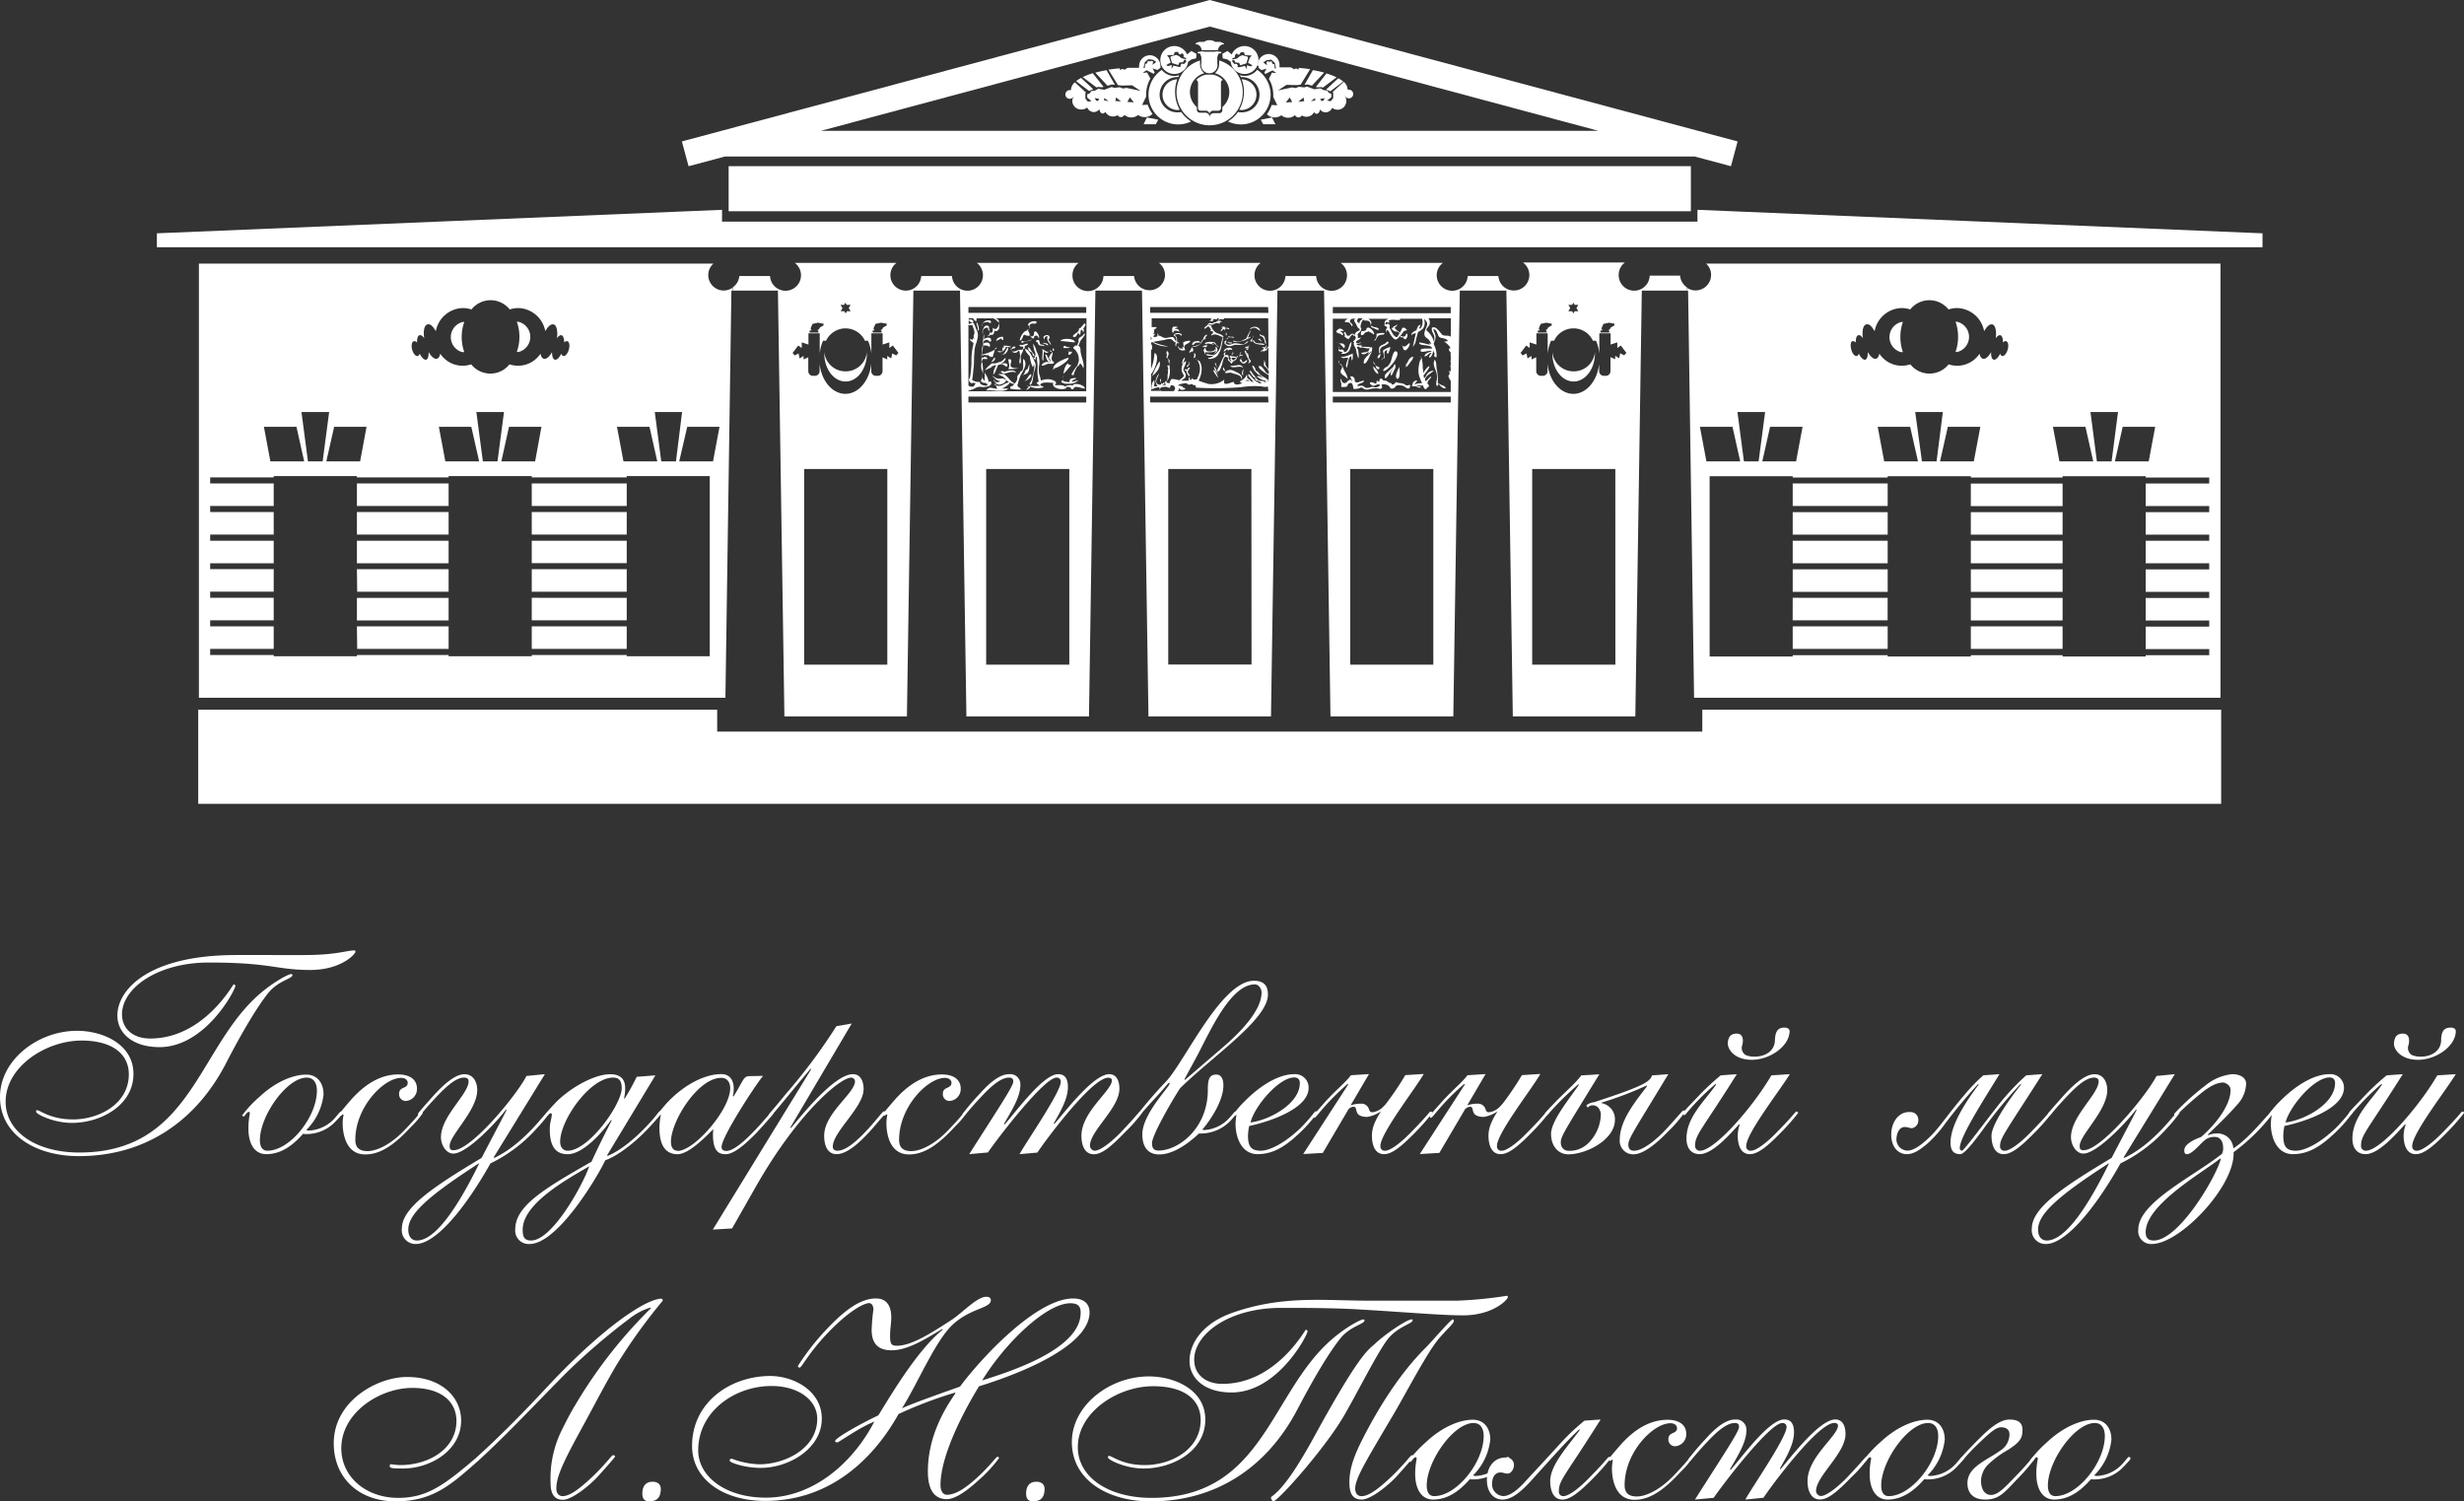 <?xml version="1.0" encoding="UTF-8"?> <svg xmlns="http://www.w3.org/2000/svg" viewBox="0 0 437.42 266.53"><rect x="0" y="0" width="437.42" height="266.53" fill="#333333" stroke="none"/> <defs> <style>.cls-1{fill:#fff;}</style> </defs> <title>Asset 1</title> <g id="Layer_2" data-name="Layer 2"> <g id="Layer_2-2" data-name="Layer 2"> <path class="cls-1" d="M51.91,173.12c0,.62-2.55,1-4.29,3.17S43.28,182.63,40,189c-5.32,10.12-14.31,16.25-26,16.25-7.77,0-14-3.88-14-10.52C0,188.25,6.64,183,13.69,183c4.45,0,10,2.3,10,7.66,0,5.57-5.78,8.69-10.94,8.69-3.32,0-6.33-1.59-6.33-1.94s0-.31.15-.31c.61,0,2.35,1.63,6.39,1.63,4.65,0,9.91-2.76,9.91-8,0-3.57-2.86-6-8.43-6C8.12,184.77,1,189.37,1,195.61c0,5.31,5.42,9,13.08,9,19.32,0,20.9-17.53,31.07-27.29,2.81-2.7,6-4.39,6.54-4.39C51.86,172.92,51.91,173,51.91,173.12Zm2.15-3.57c5.67,0,7.46-.82,8.89-.82.1,0,.15.15.15.25,0,.36-2.5,3.22-8,3.22-6.13,0-6.85-1.32-18-1.32-9.2,0-15.44,4.59-15.44,9.19,0,2.66,2.05,4.3,5,4.3,9.51,0,14.67-9.61,14.82-9.61a.34.34,0,0,1,.31.25c0,.67-5.27,10.89-13.49,10.89-4.7,0-7.46-2.45-7.46-5.62,0-4.4,5.21-10.73,21.15-10.73Z"></path> <path class="cls-1" d="M54.37,200.61a1.19,1.19,0,0,0,.56.1,6.56,6.56,0,0,0,4.75-2.5c.67-.76.72-.87.87-.87s.26.11.26.26-.11.31-1.28,1.53a7,7,0,0,1-5.06,2.2,2.12,2.12,0,0,1-.66-.05c-1.59,1.78-3.68,3.62-6.54,3.62-2.05,0-3.17-1.78-3.17-4.54a13.62,13.62,0,0,1,.25-2.66c0-.2-.05-.31-.15-.31-.41,0-.77.82-.92.82A.29.29,0,0,1,43,198a20.86,20.86,0,0,1,3-3.22c3-2.81,6.08-4,8.38-4,1.94,0,3.06,1.48,3.06,3.53A10.52,10.52,0,0,1,54.37,200.61Zm.1-9.3c-3.58,0-8.33,6.8-8.33,11.09,0,1.43.62,1.89,1.33,1.89,4,0,8.79-6,8.79-10.68C56.26,192.39,55.75,191.31,54.47,191.31Z"></path> <path class="cls-1" d="M75.06,197.6a15.17,15.17,0,0,1-2,2.35c-3.22,3.52-5.67,5-8.23,5-3.17,0-4-3.16-4-5.62a7.25,7.25,0,0,1,.16-1.37.11.11,0,0,0-.1-.11c-.16,0-.26.21-.36.21a.25.25,0,0,1-.26-.26c0-.1.11-.3,1.74-2.2,2.91-3.42,5.83-4.85,8.69-4.85,2,0,3.32.87,3.32,2.51a2.12,2.12,0,0,1-1.89,2.19,1.18,1.18,0,0,1-1.28-1.28c0-1.33,1.53-.81,1.53-1.94,0-.41-.35-.87-1.17-.87-3.07,0-8.13,5.16-8.13,11,0,1.33.67,2,2.15,2,1.79,0,4.29-1.33,6.54-3.68,2.76-2.86,2.86-3.32,3-3.32A.3.3,0,0,1,75.06,197.6Z"></path> <path class="cls-1" d="M96.73,190.7l-9.09,14.77.1.1c3.52-1.64,6.54-4.8,8.38-7,1-1.12,1-1.23,1.22-1.23a.24.24,0,0,1,.21.26,26.22,26.22,0,0,1-2.2,2.66,26.52,26.52,0,0,1-8.28,6.28c-5.26,9.3-10.16,14.31-13.23,14.31a2.44,2.44,0,0,1-2.5-2.76c0-3.73,5.87-7.56,14.15-12.52l4.44-8.48-.1-.11c-1.33,1.84-6.84,7.82-9.35,7.82-1.28,0-2.2-1.53-2.2-2.91,0-3.73,4.91-7.66,4.91-9.91,0-.41-.2-.67-.82-.67-1.27,0-2.81,1.23-4.75,3.27-2.91,3.07-2.91,3.48-3.22,3.48-.15,0-.2-.1-.2-.26s.15-.35,2.5-3c2.91-3.27,4.6-4.09,5.77-4.09,1.59,0,2.25,1.43,2.25,2.81,0,3.63-4.9,8-4.9,9.91,0,.57.15.77.71.77,3.17,0,11.29-9.91,12.93-13.18ZM85,206.54c-9.3,6-12.52,9.09-12.52,11.75,0,1.33.66,1.94,1.53,1.94,2.56,0,6.13-3.62,11.09-13.74v.15Z"></path> <path class="cls-1" d="M116.35,190.91l-8.58,14.2.1.1c2.86-1.17,6.08-4.19,8.28-6.79.81-1,.86-1.13,1.07-1.13s.2.1.2.26-.35.61-1.84,2.24c-2.7,3-6,5.47-8.12,6.19-1.89,3.88-8.69,14.87-13.44,14.87a2.38,2.38,0,0,1-2.55-2.61c0-4.09,5-7.15,13.54-12,.76-1.68,1.68-3.62,3.57-7.3l-.1-.11c-1.43,2.05-4.9,6.08-7.71,6.08-2.41,0-3.17-1.78-3.17-4.44,0-1.28.36-1.89.36-2.66,0-.1-.06-.15-.21-.15-.31,0-.41.36-.56.36s-.21-.16-.21-.31.21-.41,1.64-1.94c2.3-2.4,6.69-5.06,9.71-5.06,1.63,0,2.65.72,2.65,2.45a6.49,6.49,0,0,1-.2,1.79l.1.1a37.52,37.52,0,0,0,2.15-3.88ZM94.28,220.23c3.83,0,9.3-10.11,10.32-13.18-3.37,2-11.81,6.49-11.81,11.24C92.79,219.47,93,220.23,94.28,220.23Zm5.16-17.52c0,.87.46,1.58,1.33,1.58,3.78,0,9.6-8.28,9.6-11.08,0-1.13-.3-1.9-1.53-1.9C104.75,191.31,99.44,198.82,99.44,202.71Z"></path> <path class="cls-1" d="M135.46,191c-1.43,1.73-7.36,10.83-7.36,12.62,0,.41.21.71.87.71,1.53,0,4.29-2.66,7.26-6.13.61-.71.66-.82.76-.82a.33.33,0,0,1,.31.31c0,.1-1.64,1.94-2.81,3.22-2.35,2.45-4.29,4-5.67,4s-2.25-.71-2.25-3.52c0-.36.05-.67.05-.92-1.53,1.53-4.39,4.44-6.34,4.44-2.6,0-3.21-2.35-3.21-4.64a13.14,13.14,0,0,1,.25-2.41c-.1,0-.2.16-.31.16s-.2-.16-.2-.26.15-.25.82-1.07c2.76-3.37,6.89-6,10.42-6,1.53,0,2.2,1.12,2.2,2.51a4.49,4.49,0,0,1-.16,1.37l.11.11c1.84-2.92,1.73-3.58,2.81-3.63Zm-15.18,13.33c3,0,9.35-7.36,9.35-11.14,0-1-.51-1.84-1.58-1.84-4.14,0-8.94,7.67-8.94,11.35C119.11,203.63,119.47,204.29,120.28,204.29Z"></path> <path class="cls-1" d="M151.2,181.71l-10.89,18.44.11.11c1.89-2.25,7.71-9.56,11-9.56,1.33,0,1.89,1.23,1.89,2.66,0,3.22-5.47,7.56-5.47,10.22,0,.46.31.71.82.71,1.07,0,2.76-.82,5.93-4.39,2-2.3,2.14-2.61,2.35-2.61a.28.28,0,0,1,.25.26c0,.25-.1.2-1.58,1.94-3.47,4.14-5.62,5.41-7.1,5.41s-2.2-1.32-2.2-3.27c0-4,5.47-7.56,5.47-9.65a.68.68,0,0,0-.67-.67c-1.94,0-9.45,6.24-16.91,19.32l-4.24,7.46-3.42.2L144,189.83l-.1-.1c-2.66,3.12-6.85,8.38-7.05,8.38s-.31-.1-.31-.26.16-.2,3-3.67a100.49,100.49,0,0,0,8.94-12Z"></path> <path class="cls-1" d="M171.58,197.6a14.9,14.9,0,0,1-2,2.35c-3.21,3.52-5.67,5-8.22,5-3.17,0-4-3.16-4-5.62a7.25,7.25,0,0,1,.16-1.37.11.11,0,0,0-.11-.11c-.15,0-.25.21-.35.21a.24.24,0,0,1-.26-.26c0-.1.1-.3,1.74-2.2,2.91-3.42,5.82-4.85,8.68-4.85,2,0,3.33.87,3.33,2.51a2.12,2.12,0,0,1-1.9,2.19,1.18,1.18,0,0,1-1.27-1.28c0-1.33,1.53-.81,1.53-1.94,0-.41-.36-.87-1.17-.87-3.07,0-8.13,5.16-8.13,11,0,1.33.67,2,2.15,2,1.79,0,4.29-1.33,6.54-3.68,2.76-2.86,2.86-3.32,3-3.32A.3.3,0,0,1,171.58,197.6Z"></path> <path class="cls-1" d="M181,204.9c1-1.89,7.31-11,7.31-12.82a.68.68,0,0,0-.67-.77c-2.14-.25-10.78,11.09-12.26,13.29l-3.32.3c5-7.86,7.82-12.05,7.82-12.87,0-.56-.26-.72-.77-.72-1.43,0-3.17,1.54-4.85,3.32-2.41,2.56-2.92,3.43-3.12,3.43s-.26-.21-.26-.31a41.6,41.6,0,0,1,3-3.52c2.35-2.66,4-3.53,5.26-3.53a1.8,1.8,0,0,1,2,1.94c0,2.25-1.89,5.06-2.91,6.9l.1.1c1.79-1.94,6.8-8.94,9.51-8.94,1.12,0,1.74.67,1.74,2.3,0,2.25-1.59,4.75-2.51,6.44l.1.1c1.79-2,6.9-8.84,9.76-8.84,1,0,1.79.77,1.79,2.61,0,3.32-4.95,7.25-5.21,9.86a.93.93,0,0,0,.82,1.12c.92,0,2.76-1.33,4.65-3.27,3.42-3.63,3.22-3.68,3.47-3.68s.26,0,.26.26a23.66,23.66,0,0,1-2.92,3.32c-2.55,2.66-4.18,4-5.62,4s-2.19-1.32-2.19-3.27c0-4.29,5.41-8,5.41-9.86,0-.2-.15-.46-.66-.46-2.91,0-11.19,11.19-12.57,13.29Z"></path> <path class="cls-1" d="M213.43,200.56a1.44,1.44,0,0,0,.46.05,6.43,6.43,0,0,0,4.39-2.19c.92-1,.87-1.08,1-1.08a.24.24,0,0,1,.25.26c0,.2-.31.46-.82,1.07a7.28,7.28,0,0,1-5.31,2.56,4,4,0,0,1-.56,0c-1.23,1.17-4.19,3.72-7.05,3.72-2.15,0-3-1.53-3-3.57,0-3.63,4.86-8.43,4.86-9.05a.11.11,0,0,0-.11-.1c-.15,0-.86,1-2.6,2.86-2.76,3-2.76,3.27-3,3.27a.23.23,0,0,1-.25-.2A78.78,78.78,0,0,1,207,192c3.27-3.42,9.81-17.88,15.59-17.88,1.68,0,2.5.76,2.5,2.45,0,4.39-9.81,10.93-15.58,16.61-1.23,1.83-5,8.32-5,9.75,0,.77.2,1.33,1.17,1.33,3.48,0,8.74-3.88,8.74-10.78,0-1.89.26-2.71,1.53-2.71.87,0,1.23.87,1.23,1.84C217.21,195.71,214.4,199.44,213.43,200.56Zm-3.17-8.94.1.1,6.29-5.41c2.71-2.3,7.31-6.54,7.31-10.12,0-.66-.52-1.43-1.18-1.43-4.24,0-7.82,8-10.12,12.42Z"></path> <path class="cls-1" d="M221.76,199.9a9.65,9.65,0,0,0-.21,1.68c0,2,.57,2.66,2.15,2.71,1.38.05,4-1,7.15-4,2-2,2.51-3,2.71-3s.26.1.26.31a24.74,24.74,0,0,1-3.53,3.93c-2.55,2.35-4.55,3.32-6.95,3.37-2.81.06-4-2.76-4-5.41a10.67,10.67,0,0,1,.15-1.48c0-.1-.05-.1-.05-.1s-.1.15-.16.15a.54.54,0,0,1-.25-.31,15.94,15.94,0,0,1,1.89-2.2c2.81-2.86,6.08-4.85,8.84-4.85a2.38,2.38,0,0,1,2.55,2.45C232.28,197,224.77,199.28,221.76,199.9Zm.2-.62c3.37-.41,8.79-3.32,8.79-7,0-.66-.36-1-1-1C227,191.31,222.68,196.42,222,199.28Z"></path> <path class="cls-1" d="M245.06,203.42a.76.76,0,0,0,.87.87c.71,0,2.4-1,4.8-3.52,3.06-3.12,3-3.43,3.27-3.43a.25.25,0,0,1,.26.26,39.66,39.66,0,0,1-3,3.42c-2.61,2.66-4.19,3.88-5.57,3.88-1.79,0-2.14-2-2.14-3.27a5.88,5.88,0,0,1,.35-1.94,12.37,12.37,0,0,1,1.28-2.4,6.21,6.21,0,0,1-2.45,1c-.82,0-1.54-.2-1.79-.71s-.15-1-.51-1.07-.67.1-1,.35l-4.6,7.82-3.48.2,8-12.36-.1-.1a42.49,42.49,0,0,0-4.85,4.9c-.51.62-.92,1.13-1.07,1.13s-.21-.16-.21-.31.46-.61,1.89-2.25c1.94-2.2,3.89-3.73,4.81-5l3.21-.21-3.27,5.57a5,5,0,0,1,1.79-.31,1.39,1.39,0,0,1,1.48,1c.16.47.36.52.62.52a3.19,3.19,0,0,0,2-1.08l.26-.25c.1-.16.25-.31.35-.46a53,53,0,0,0,3.22-4.8l3.27-.21C251.39,193.1,245.06,201.18,245.06,203.42Z"></path> <path class="cls-1" d="M265.75,203.42a.76.76,0,0,0,.87.87c.71,0,2.4-1,4.8-3.52,3.07-3.12,3-3.43,3.27-3.43a.25.25,0,0,1,.26.26,37.91,37.91,0,0,1-3,3.42c-2.6,2.66-4.19,3.88-5.57,3.88-1.78,0-2.14-2-2.14-3.27a5.63,5.63,0,0,1,.36-1.94,11.8,11.8,0,0,1,1.27-2.4,6.15,6.15,0,0,1-2.45,1c-.82,0-1.53-.2-1.79-.71s-.15-1-.51-1.07-.66.1-1,.35l-4.6,7.82-3.47.2,8-12.36-.1-.1a42.29,42.29,0,0,0-4.86,4.9c-.51.62-.92,1.13-1.07,1.13s-.21-.16-.21-.31.46-.61,1.9-2.25c1.94-2.2,3.88-3.73,4.8-5l3.22-.21-3.27,5.57a4.93,4.93,0,0,1,1.79-.31,1.4,1.4,0,0,1,1.48,1c.15.47.36.52.61.52a3.17,3.17,0,0,0,2-1.08l.26-.25c.1-.16.26-.31.36-.46a53,53,0,0,0,3.22-4.8l3.27-.21C272.09,193.1,265.75,201.18,265.75,203.42Z"></path> <path class="cls-1" d="M298.81,197.14c.15,0,.31.05.31.25A23.66,23.66,0,0,1,296,201c-2.5,2.61-4.6,3.93-6,3.93a2.39,2.39,0,0,1-2.45-2.65c0-3.43,2.91-6.9,4.85-9.46l-.1-.1a63,63,0,0,1-8.12,3.07,3.66,3.66,0,0,1,.51.15,2.88,2.88,0,0,1,2,2.86c0,3.53-5.06,6.13-8.28,6.13-1.79,0-3.06-1.48-3.06-3.62,0-1.69,1.73-4.19,3-6,.61-.87,1.38-1.89,1.94-2.71l-.1-.1a54.67,54.67,0,0,0-5,4.9c-.56.62-.56.67-.71.67s-.21-.16-.21-.31.16-.36,1.59-1.84c1.68-1.79,3.83-3.58,4.85-5l3.22-.21c-6.13,10-6.85,11-6.85,12.11s.82,1.48,1.28,1.48a4.7,4.7,0,0,0,3.68-1.43,7.44,7.44,0,0,0,2.15-5.06,2,2,0,0,0-.51-1.22,1.34,1.34,0,0,0-1-.36,1,1,0,0,0-.71.31c-.16.15-.36-.16-.31-.36a2.84,2.84,0,0,1,1.38-.51c2.66-.92,8.69-2.76,9.76-4a1.31,1.31,0,0,0,.46-.76l2.91-.21c-6.13,10.12-7.1,11.44-7.1,12.52,0,.87.51,1.07,1,1.07,1.64,0,4-2,5.67-3.78C297,199.18,298.71,197.14,298.81,197.14Z"></path> <path class="cls-1" d="M310,203.42a.76.76,0,0,0,.87.87c.71,0,2.4-1,4.8-3.52,3.07-3.12,3-3.43,3.27-3.43a.25.25,0,0,1,.26.26,37.91,37.91,0,0,1-3,3.42c-2.6,2.66-4.19,3.88-5.57,3.88-1.79,0-2.14-2-2.14-3.27a5.88,5.88,0,0,1,.35-1.94l-.1-.1c-1.48,1.59-4.65,5.31-7,5.31-1.63,0-2.35-1.22-2.35-2.76,0-3.88,3.32-6.74,5.26-9.6l-.1-.1a43.53,43.53,0,0,0-4.7,4.65c-.66.76-.66.87-.87.87s-.2-.11-.2-.31.25-.46,2.6-2.91a43.73,43.73,0,0,1,4.09-3.83l2.86-.21c-6.28,10-7.41,10.73-7.41,12.72a.83.83,0,0,0,.87.87c2.66,0,9.51-7.92,12.67-13.38l3.27-.21C316.33,193.1,310,201.18,310,203.42Zm-3.27-18.34c.1-1,.51-1.58,1.58-1.58s1.23,1,1,2a1.47,1.47,0,0,0,.57,1.79,3.84,3.84,0,0,0,1.58.3c2,0,3.58-1.07,3.63-2.86.05-1.53.46-2.3,1.68-2.3.67,0,1,.31.92.82-.2,2.61-3.57,4.9-6.69,4.9S306.63,186.26,306.73,185.08Z"></path> <path class="cls-1" d="M355.06,203.42a.76.76,0,0,0,.87.87c.72,0,2.4-1,4.81-3.52,3.06-3.12,3-3.43,3.26-3.43a.25.25,0,0,1,.26.26,39,39,0,0,1-3,3.42c-2.61,2.66-4.19,3.88-5.57,3.88-1.79,0-2.15-2-2.15-3.27,0-1.89,2.91-6.18,5.26-9.09l-.1-.1a78.64,78.64,0,0,0-6.69,8.12c-.62.82-3.12,4.34-4,4.34-1.53,0-1.74-1.07-1.74-2.09,0-3.12,2.81-7.36,5-10.27l-.1-.1a92.69,92.69,0,0,0-6.44,7.82,21.74,21.74,0,0,1-2.61,2.8c-1.22,1-2.3,1.84-3.62,1.84-1.49,0-2.76-1.22-2.76-3.47s1.38-4.14,3.37-4a1.34,1.34,0,0,1,1.43,1.32,1.38,1.38,0,0,1-1.12,1.54c-.46,0-.72-.21-1.28-.21-1,0-1.48,1.18-1.48,2.25a2,2,0,0,0,2,1.94c1,0,2.3-.92,3.47-2,2.15-1.94,3.27-4,6.7-8a30.42,30.42,0,0,1,3.27-3.37l2.86-.21c-2.76,4.5-7.05,11.14-7.05,13.13a.41.41,0,0,0,.41.46c.3,0,3.57-4.44,6.18-7.76a41.57,41.57,0,0,1,5.21-5.62l2.86-.21C356.19,200.71,355.06,202,355.06,203.42Z"></path> <path class="cls-1" d="M386.08,190.7,377,205.47l.11.1c3.52-1.64,6.54-4.8,8.38-7,1-1.12,1-1.23,1.22-1.23a.25.25,0,0,1,.21.26,26.22,26.22,0,0,1-2.2,2.66,26.63,26.63,0,0,1-8.28,6.28c-5.26,9.3-10.17,14.31-13.23,14.31a2.44,2.44,0,0,1-2.51-2.76c0-3.73,5.88-7.56,14.16-12.52l4.44-8.48-.1-.11c-1.33,1.84-6.85,7.82-9.35,7.82-1.28,0-2.2-1.53-2.2-2.91,0-3.73,4.91-7.66,4.91-9.91,0-.41-.21-.67-.82-.67-1.28,0-2.81,1.23-4.75,3.27-2.91,3.07-2.91,3.48-3.22,3.48-.15,0-.2-.1-.2-.26s.15-.35,2.5-3c2.91-3.27,4.6-4.09,5.77-4.09,1.59,0,2.25,1.43,2.25,2.81,0,3.63-4.9,8-4.9,9.91,0,.57.15.77.71.77,3.17,0,11.29-9.91,12.93-13.18Zm-11.75,15.84c-9.3,6-12.52,9.09-12.52,11.75,0,1.33.66,1.94,1.53,1.94,2.56,0,6.13-3.62,11.09-13.74v.15Z"></path> <path class="cls-1" d="M393.84,205.31l.61-.46a2.21,2.21,0,0,0,.21-1.12c0-.92-.41-1.89-1.48-1.89a2.77,2.77,0,0,0-1.38.3c-1,.57-2.51,2.76-3.58,2.76-.31,0-.46-.2-.46-.66,0-1.28,2.25-2.1,3-2.4,2.15-1.84,5.22-5.37,5.22-8.33,0-1-1.18-1.33-1.23-1.33-.77,0-1.74.21-3.47,1.48a57.15,57.15,0,0,0-4.91,4.35c-.25.15-.51,0-.36-.31a42.62,42.62,0,0,1,5.52-5,8.87,8.87,0,0,1,4.75-2c1.38,0,2.46.61,2.46,1.69a5.69,5.69,0,0,1-1.59,3.73c-1.63,1.89-3.37,3.52-5.21,5.31l.1.1a3.61,3.61,0,0,1,1.43-.3,2.79,2.79,0,0,1,3,2.65c3.11-2,6.43-6.54,6.84-6.54.21,0,.21.16.21.31a34.65,34.65,0,0,1-7,6.9c.25,6.08-9.56,16.3-14.51,16.3a2.28,2.28,0,0,1-2.41-2.56C379.58,213.64,388.88,209.09,393.84,205.31Zm-11.5,14.92c4.4,0,10.94-11,11.91-14.46l-.1-.1c-3.32,2.61-13.24,8.23-13.24,13.08C380.91,219.77,381.37,220.23,382.34,220.23Z"></path> <path class="cls-1" d="M405.54,199.9a9.63,9.63,0,0,0-.2,1.68c0,2,.56,2.66,2.14,2.71,1.38.05,4-1,7.15-4,2-2,2.51-3,2.71-3s.26.1.26.31a24.21,24.21,0,0,1-3.53,3.93c-2.55,2.35-4.54,3.32-6.94,3.37-2.82.06-4-2.76-4-5.41a10.67,10.67,0,0,1,.15-1.48c0-.1-.05-.1-.05-.1s-.1.15-.15.15a.55.55,0,0,1-.26-.31,15.94,15.94,0,0,1,1.89-2.2c2.81-2.86,6.08-4.85,8.84-4.85a2.39,2.39,0,0,1,2.56,2.45C416.07,197,408.55,199.28,405.54,199.9Zm.2-.62c3.38-.41,8.79-3.32,8.79-7,0-.66-.35-1-1-1C410.8,191.31,406.46,196.42,405.74,199.28Z"></path> <path class="cls-1" d="M428.23,203.42a.76.76,0,0,0,.87.87c.71,0,2.4-1,4.8-3.52,3.06-3.12,3-3.43,3.27-3.43a.24.24,0,0,1,.25.26,39,39,0,0,1-3,3.42c-2.61,2.66-4.19,3.88-5.57,3.88-1.79,0-2.15-2-2.15-3.27a5.87,5.87,0,0,1,.36-1.94l-.1-.1c-1.48,1.59-4.65,5.31-7,5.31-1.64,0-2.35-1.22-2.35-2.76,0-3.88,3.32-6.74,5.26-9.6l-.1-.1a43.53,43.53,0,0,0-4.7,4.65c-.67.76-.67.87-.87.87s-.2-.11-.2-.31.25-.46,2.6-2.91a42.5,42.5,0,0,1,4.09-3.83l2.86-.21c-6.28,10-7.41,10.73-7.41,12.72a.83.83,0,0,0,.87.87c2.66,0,9.5-7.92,12.67-13.38l3.27-.21C434.56,193.1,428.23,201.18,428.23,203.42ZM425,185.08c.1-1,.51-1.58,1.58-1.58s1.23,1,1,2a1.47,1.47,0,0,0,.56,1.79,3.92,3.92,0,0,0,1.59.3c2,0,3.57-1.07,3.63-2.86,0-1.53.45-2.3,1.68-2.3.67,0,1,.31.92.82-.2,2.61-3.57,4.9-6.69,4.9S424.85,186.26,425,185.08Z"></path> <path class="cls-1" d="M104.28,251.71c-3.83,7-5.52,10.12-5.52,12.57,0,.71.36,1.33,1.12,1.33,1.33,0,3.07-1.38,5.11-3.27,2.56-2.4,3.58-4,3.84-4s.35.15.35.26-1.58,1.89-2.86,3.32c-1.48,1.68-4.75,4.34-6.38,4.34s-2.2-1.18-2.2-3a19.39,19.39,0,0,1,1.79-8.95c.87-1.79,1.73-3.47,2.55-4.8a84,84,0,0,1,13.49-17.27l-.1-.1a11.25,11.25,0,0,0-3.78,2,114,114,0,0,0-11.29,9.71c-5.32,5.37-10.22,10.63-15.49,15.48-4.59,4-7.86,7.21-14.66,7.21-6.59,0-11-4.19-11-10.32,0-7.46,7.67-11.76,13-11.76,6.23,0,9.61,3.68,9.61,7.72,0,5.36-5.52,8.53-10.32,8.53-2.1,0-2.35-.1-2.35-.46,0-.2.05-.3.3-.3a12.34,12.34,0,0,0,1.54.15c5.26,0,10-3,10-7.82,0-3.42-2.66-5.88-7.82-5.88-5.82,0-12.62,4.4-12.62,10.73,0,5,4.29,8.79,10.12,8.79,5.06,0,8.12-2.25,13.69-7,4.81-4.34,8.89-8.58,12-11.9,10.83-11.75,18.49-16.46,21-16.46.2,0,.25.16.25.36a98.26,98.26,0,0,0-8.32,11.6C107.5,245.63,105.91,248.69,104.28,251.71Z"></path> <path class="cls-1" d="M117.31,264.33c0,1.38-.56,2.2-2,2.2-.82,0-1.28-.31-1.28-1.43s.51-2.05,1.79-2.05C116.75,263.05,117.31,263.51,117.31,264.33Z"></path> <path class="cls-1" d="M145.89,251.86c0,5.26-5.77,8.74-10.88,8.74-2.71,0-5.47-.92-5.47-1.28a.33.33,0,0,1,.36-.36,15,15,0,0,0,4.86,1c4.64,0,10.32-2.81,10.32-8.08,0-3.27-3.27-5.82-8.13-5.82-6.49,0-13,4.49-13,11.44,0,4.6,4.81,8.38,12,8.38,8.48,0,15.53-6.28,19.26-13.49-2.45.92-6.33,3.68-6.54,3.68s-.41-.05-.41-.25c0-.51,4.4-3,7.67-4.55,2.25-3.63,6.9-11.55,11.44-15.23l-.1-.1c-2.55,1.48-5.93,3.78-9,3.78-2.4,0-3.53-1.22-3.53-3.63a35.9,35.9,0,0,1,.31-3.62c0-.67-.31-1.13-.77-1.13-.71,0-3.17,1-7.25,5.21-3.48,3.63-4.7,6.24-5.06,6.24a.27.27,0,0,1-.31-.31,44.17,44.17,0,0,1,5.47-6.9c2.91-3,5.62-5.06,8.38-5.06,2.15,0,2.71,1.69,2.71,3.33,0,1.17-.21,1.94-.21,3.37s.26,1.69,1.23,1.69c2.66,0,6.33-2.41,9.71-4.6,2-1.33,4.49-4.09,6.13-4.09.46,0,.82.15.82.61,0,1.48-3.78,1.38-7,4.55-3,3-6.13,10.47-8.79,14.66,1.43-.76,8.48-3.21,10.32-3.88,3.42-4.65,13.44-15.64,20.08-15.64,1.64,0,2.91.72,2.91,2.46,0,6.44-14.25,11.5-19.62,13.13-1.84,3-6.84,11.7-6.84,17.58,0,1,.46,1.68,1.12,1.68,1.58,0,3.42-1.17,6-3.62,2-1.95,2.76-3.12,3-3.12a.24.24,0,0,1,.26.25,24.56,24.56,0,0,1-3.73,4c-1.84,1.69-4,3.27-5.52,3.27-1.94,0-3.37-1.28-3.37-4.91,0-6,2.76-10.83,4.9-13.89l-.1-.11a74.13,74.13,0,0,0-10,3.79c-4.86,8.68-12.73,15.43-23.66,15.43-7.56,0-13-3.89-13-9.76,0-7.67,6.69-12.42,13.95-12.42C141.19,244.35,145.89,247.06,145.89,251.86ZM190,231.37c-4.29,0-11.65,7.16-15.64,13.7,4.3-1.38,17.48-5.37,17.48-12C191.88,231.83,191.27,231.37,190,231.37Z"></path> <path class="cls-1" d="M185.44,264.33c0,1.38-.56,2.2-2,2.2-.82,0-1.28-.31-1.28-1.43s.51-2.05,1.79-2.05C184.88,263.05,185.44,263.51,185.44,264.33Z"></path> <path class="cls-1" d="M191.34,256.92c0,5.31,5.42,9,13.08,9,19.32,0,20.9-17.52,31.07-27.28,2.81-2.71,6-4.4,6.54-4.4.15,0,.2.06.2.21,0,.61-2.55,1-4.29,3.17s-4.34,6.33-7.66,12.67c-5.32,10.11-14.31,16.25-26,16.25-7.77,0-14-3.89-14-10.53,0-6.44,6.64-11.65,13.69-11.65,4.45,0,10,2.3,10,7.67,0,5.57-5.78,8.68-10.94,8.68-3.32,0-6.33-1.58-6.33-1.94,0-.2.05-.31.15-.31.61,0,2.35,1.64,6.39,1.64,4.65,0,9.91-2.76,9.91-8,0-3.58-2.86-6-8.43-6C198.44,246.09,191.34,250.69,191.34,256.92Zm27.29-9.71c-4.7,0-7.46-2.45-7.46-5.62,0-2.81,2-6.59,7.76-8.58,8.84-3.07,16.2-2.1,23.92-2.1h15.89a73.52,73.52,0,0,0,8.78-.87c.11,0,.16.16.16.26,0,.36-2.51,3.22-8,3.22-4,0-12.06-.72-19.83-1.13-4.49-.2-8.94-.2-12.42-.2-9.19,0-15.43,4.6-15.43,9.2,0,2.65,2.05,4.29,5,4.29,9.51,0,14.67-9.61,14.82-9.61a.35.35,0,0,1,.31.26C232.12,237,226.85,247.21,218.63,247.21Zm7.1,18.5c1.74-1.23,4-4.14,7.56-10.63,8.07-14.77,9.56-15.38,10.73-16.45,2-1.89,5.77-4.4,6.59-4.4.16,0,.16.06.16.21-.06.56-2.56,1.07-4.3,3.17-1.89,2.3-6.13,10.88-8.22,14.3-3.53,5.78-11.4,14.62-12.21,14.62C225.83,266.53,225.47,265.86,225.73,265.71ZM251,258.56c0,.1-1.58,1.89-2.86,3.32-1.48,1.68-4.75,4.34-6.39,4.34s-2.2-1.12-2.2-3c0-2.51.82-4.81,2.51-8.08,5.41-10.52,10.17-15,11.34-16.19,1.89-2.05,4.19-4.71,4.5-4.71a.19.19,0,0,1,.2.21c0,.51-1,1.28-2.55,3.06-2.1,2.41-5.83,9.61-8.08,13.44-4.95,8.38-6.89,11.5-6.89,13.34,0,.71.35,1.33,1.12,1.33,1.33,0,3.07-1.38,5.11-3.27,2.55-2.4,3.58-4,3.83-4S251,258.45,251,258.56Z"></path> <path class="cls-1" d="M261.5,261.93a1.22,1.22,0,0,0,.56.1,6.6,6.6,0,0,0,4.76-2.5c.66-.77.71-.87.86-.87s.26.1.26.25-.1.31-1.28,1.54a7,7,0,0,1-5.06,2.19,2.15,2.15,0,0,1-.66-.05c-1.58,1.79-3.68,3.63-6.54,3.63-2,0-3.17-1.79-3.17-4.55a12.83,12.83,0,0,1,.26-2.65c0-.21-.05-.31-.16-.31-.41,0-.76.82-.92.82a.29.29,0,0,1-.3-.26,22.19,22.19,0,0,1,3-3.22c3-2.81,6.08-4,8.38-4,1.94,0,3.07,1.48,3.07,3.52A10.51,10.51,0,0,1,261.5,261.93Zm.1-9.3c-3.57,0-8.32,6.79-8.32,11.09,0,1.43.61,1.89,1.32,1.89,4,0,8.79-6,8.79-10.68C263.39,253.7,262.88,252.63,261.6,252.63Z"></path> <path class="cls-1" d="M282.92,262.34c-2.61,2.65-4.19,3.88-5.57,3.88-1.79,0-2.15-2-2.15-3.27,0-2.86,3.12-6.18,5.26-9.09l-.1-.11c-2.61,2.46-4.8,5-7.46,7.92-2.3,2.61-4.19,4.55-6.18,4.55-1.59,0-2.76-1.33-2.76-3.47,0-2.36,1.28-4,3.37-4a1.31,1.31,0,0,1,1.43,1.33c0,.82-.56,1.53-1.12,1.53s-.72-.2-1.28-.2c-.82,0-1.48.66-1.48,2.09a2.08,2.08,0,0,0,2,2.1c1.13,0,2.51-1.07,3.73-2.4,2.2-2.41,3-3.22,6.59-7.16a39,39,0,0,1,4.09-3.83l2.86-.2c-6.28,10-7.41,10.73-7.41,12.72a.76.76,0,0,0,.87.87c.72,0,2.4-1,4.8-3.53,3.07-3.12,3-3.42,3.27-3.42a.24.24,0,0,1,.26.25A38.59,38.59,0,0,1,282.92,262.34Z"></path> <path class="cls-1" d="M300.39,258.91a14.22,14.22,0,0,1-2,2.35c-3.22,3.53-5.67,5-8.23,5-3.17,0-4-3.17-4-5.62a7.28,7.28,0,0,1,.16-1.38.11.11,0,0,0-.1-.1c-.16,0-.26.2-.36.2a.24.24,0,0,1-.26-.25c0-.11.1-.31,1.74-2.2,2.91-3.42,5.82-4.85,8.69-4.85,2,0,3.32.86,3.32,2.5a2.12,2.12,0,0,1-1.89,2.19,1.18,1.18,0,0,1-1.28-1.27c0-1.33,1.53-.82,1.53-1.94,0-.41-.36-.87-1.17-.87-3.07,0-8.13,5.16-8.13,11,0,1.33.67,2,2.15,2,1.79,0,4.29-1.33,6.54-3.68,2.76-2.86,2.86-3.32,3-3.32A.29.29,0,0,1,300.39,258.91Z"></path> <path class="cls-1" d="M309.84,266.22c1-1.89,7.31-11,7.31-12.83a.67.67,0,0,0-.67-.76c-2.14-.26-10.78,11.09-12.26,13.28l-3.32.31c5-7.87,7.82-12.06,7.82-12.88,0-.56-.26-.71-.77-.71-1.43,0-3.17,1.53-4.85,3.32-2.4,2.55-2.91,3.42-3.12,3.42a.28.28,0,0,1-.26-.3,40.64,40.64,0,0,1,3-3.53c2.35-2.66,4-3.52,5.26-3.52a1.81,1.81,0,0,1,2.05,1.94c0,2.25-1.89,5.06-2.92,6.9l.11.1C309,259,314,252,316.74,252c1.12,0,1.74.66,1.74,2.29,0,2.25-1.59,4.76-2.51,6.44l.11.11c1.78-2.05,6.89-8.84,9.75-8.84,1,0,1.79.76,1.79,2.6,0,3.32-4.95,7.26-5.21,9.86a.94.94,0,0,0,.82,1.13c.92,0,2.76-1.33,4.65-3.27,3.42-3.63,3.22-3.68,3.47-3.68s.26,0,.26.25a22.21,22.21,0,0,1-2.91,3.32c-2.56,2.66-4.19,4-5.62,4s-2.2-1.33-2.2-3.27c0-4.29,5.41-8,5.41-9.86,0-.21-.15-.46-.66-.46-2.91,0-11.19,11.19-12.57,13.28Z"></path> <path class="cls-1" d="M342.19,261.93a1.19,1.19,0,0,0,.56.1,6.6,6.6,0,0,0,4.75-2.5c.66-.77.71-.87.87-.87s.25.1.25.25-.1.31-1.27,1.54a7,7,0,0,1-5.06,2.19,2.23,2.23,0,0,1-.67-.05c-1.58,1.79-3.68,3.63-6.54,3.63-2,0-3.17-1.79-3.17-4.55a12.83,12.83,0,0,1,.26-2.65c0-.21-.05-.31-.15-.31-.41,0-.77.82-.92.82a.29.29,0,0,1-.31-.26,22.19,22.19,0,0,1,3-3.22c3-2.81,6.08-4,8.38-4,1.95,0,3.07,1.48,3.07,3.52A10.55,10.55,0,0,1,342.19,261.93Zm.1-9.3c-3.58,0-8.33,6.79-8.33,11.09,0,1.43.61,1.89,1.33,1.89,4,0,8.79-6,8.79-10.68C344.08,253.7,343.57,252.63,342.29,252.63Z"></path> <path class="cls-1" d="M348,259.07c0-.11.57-.87,3.38-3.68,2-2,3.73-3.37,5.36-3.37s2.3.61,2.3,1.84c0,1.58-.56,2.19-2.45,3.47a17.13,17.13,0,0,0-3.84,2.86,4.33,4.33,0,0,0-1.07,2.66c0,1.84.87,2.55,1.74,2.55,1.28,0,2.3-1.12,5-3.93,2-2.1,2.35-2.81,2.6-2.81a.24.24,0,0,1,.26.25,35.61,35.61,0,0,1-3.38,3.89c-2.24,2.4-3.16,3.42-5.51,3.42-1.84,0-3.12-.92-3.12-2.91,0-1.43.82-2.51,2.3-3.53s2.4-1.43,3.52-2.25a3.42,3.42,0,0,0,1.64-2.91c0-.87-.67-1.23-1.48-1.23s-1.69.67-3.68,2.56c-2.76,2.61-3.12,3.42-3.32,3.42S348,259.22,348,259.07Z"></path> <path class="cls-1" d="M371.77,261.93a1.25,1.25,0,0,0,.56.1,6.6,6.6,0,0,0,4.76-2.5c.66-.77.71-.87.87-.87s.25.1.25.25-.1.31-1.28,1.54a7,7,0,0,1-5.05,2.19,2.19,2.19,0,0,1-.67-.05c-1.58,1.79-3.68,3.63-6.54,3.63-2,0-3.17-1.79-3.17-4.55a12.83,12.83,0,0,1,.26-2.65c0-.21-.05-.31-.15-.31-.41,0-.77.82-.92.82a.29.29,0,0,1-.31-.26,22.19,22.19,0,0,1,3-3.22c3-2.81,6.08-4,8.38-4,1.94,0,3.07,1.48,3.07,3.52A10.51,10.51,0,0,1,371.77,261.93Zm.11-9.3c-3.58,0-8.33,6.79-8.33,11.09,0,1.43.61,1.89,1.33,1.89,4,0,8.78-6,8.78-10.68C373.66,253.7,373.15,252.63,371.88,252.63Z"></path> <path class="cls-1" d="M63.36,100H79.64V96H63.36Zm0,10.15H79.64v-4H63.36ZM347.41,62.5a2.76,2.76,0,0,0,0-5.38l-.25,0a8.15,8.15,0,0,1,0,5.34Zm-284,42.55H79.64v-4H63.36Zm0,10.15H79.64v-4H63.36ZM82.17,62.5l.25,0a8,8,0,0,1,0-5.34l-.25,0a2.76,2.76,0,0,0,0,5.38Zm218-25v-8H129.35v8Zm1.17-.25v2.1H128.18v-2.1L27.85,41.42v2.47h373.8V41.42Zm.86,92.63H127.32V126H35.19V142.7H394.31V126H302.2ZM337.57,62.5l.24,0a8.15,8.15,0,0,1,0-5.34l-.24,0a2.76,2.76,0,0,0,0,5.38ZM128.67,27.79H300.85l6.43,1.72,1.19-4.4L214.77,0,121.05,25.11l1.19,4.4Zm86.1-23.07,69,18.51H145.71ZM301,51.56a2.69,2.69,0,0,1-1.54-.49v.56h.22l1.06,72.25h93.45V46.8H302.88a2.72,2.72,0,0,1,.88,2A2.76,2.76,0,0,1,301,51.56Zm91.19,34.28H380.91v4h11.28v1.08H380.91v4h11.28V96H380.91v4h11.28v1.08H380.91v4h11.28v1.08H380.91v4h11.28v1.08H380.91v4h11.28v1.08H380.91v.23H366.16v-.23H349.87v.23H335.11v-.23H318.25v.23H303.5v-32h14.75v.23h16.86v-.23h14.76v.23h16.29v-.23h14.75v.23h11.28Zm-48.4-3.93h-2.6L340,73.15h4.9Zm2-6.14h5.77l-1.16,6.14h-6Zm-5.3,6.14h-6l-1.15-6.14h5.76Zm42.11-6.14-1.15,6.14h-6l1.38-6.14ZM376,73.15l-1.14,8.76h-2.61l-1.14-8.76Zm-5.78,2.62,1.38,6.14h-6l-1.15-6.14Zm-41.34-15.2a.59.59,0,0,1,.56.25c0-.69.12-1.21.44-1.3s.56.14.84.53c-.19-1.27,0-2.29.57-2.45s1,.36,1.5,1.2a5,5,0,0,1,4.8-4.11,4.8,4.8,0,0,1,1.52.25,4.34,4.34,0,0,1,6.8,0,4.8,4.8,0,0,1,1.52-.25,5,5,0,0,1,4.8,4.11c.47-.84,1-1.33,1.49-1.2s.76,1.18.57,2.45c.29-.39.59-.61.85-.53s.47.61.43,1.3a.61.61,0,0,1,.57-.25c.36.1.48.77.27,1.5s-.67,1.23-1,1.13a.55.55,0,0,1-.33-.43c-.35.73-.81,1.18-1.16,1.08s-.48-.64-.44-1.35c-.47.83-1,1.31-1.48,1.18-.29-.09-.49-.41-.58-.89a4.75,4.75,0,0,1-5.49,1.89,4.34,4.34,0,0,1-6.8,0,4.77,4.77,0,0,1-5.5-1.89c-.09.48-.28.8-.57.89-.45.13-1-.35-1.48-1.18,0,.71-.11,1.25-.44,1.35s-.81-.35-1.16-1.08a.55.55,0,0,1-.33.43c-.36.1-.82-.41-1-1.13S328.5,60.67,328.86,60.57ZM320,75.77l-1.15,6.14h-6l1.38-6.14Zm-6.65-2.62-1.15,8.76h-2.61l-1.15-8.76Zm-5.79,2.62,1.37,6.14h-6l-1.15-6.14ZM63.36,94.9H79.64v-4H63.36ZM92,62.5a2.76,2.76,0,0,0,0-5.38l-.25,0a8,8,0,0,1,0,5.34Zm226.24,47.63h16.86v-4H318.25ZM63.36,89.83H79.64v-4H63.36ZM349.87,115.2h16.29v-4H349.87ZM318.25,100h16.86V96H318.25Zm0-5.08h16.86v-4H318.25Zm31.62,15.23h16.29v-4H349.87Zm0-20.3h16.29v-4H349.87Zm0,5.07h16.29v-4H349.87Zm-31.62,10.15h16.86v-4H318.25Zm31.62,0h16.29v-4H349.87Zm0-5.07h16.29V96H349.87ZM318.25,89.83h16.86v-4H318.25Zm0,25.37h16.86v-4H318.25ZM94.4,110.13h16.86v-4H94.4Zm0-5.08h16.86v-4H94.4Zm0,10.15h16.86v-4H94.4Zm0-15.22h16.86V96H94.4Zm0-5.08h16.86v-4H94.4ZM35.31,46.8v77.08h93.47l1.06-72.25h.22v-.56a2.74,2.74,0,0,1-3.42-4.27Zm85.78,26.35L120,81.91h-2.61l-1.15-8.76Zm-5.79,2.62,1.38,6.14h-6l-1.15-6.14ZM73.46,60.57a.61.61,0,0,1,.57.25c0-.69.11-1.21.43-1.3s.56.14.85.53c-.2-1.27,0-2.29.56-2.45s1,.36,1.5,1.2a5,5,0,0,1,4.8-4.11,4.8,4.8,0,0,1,1.52.25,4.34,4.34,0,0,1,6.8,0A4.8,4.8,0,0,1,92,54.69a5,5,0,0,1,4.8,4.11c.47-.84,1-1.33,1.5-1.2s.76,1.18.57,2.45c.28-.39.59-.61.84-.53s.47.61.44,1.3a.59.59,0,0,1,.56-.25c.36.1.48.77.27,1.5s-.66,1.23-1,1.13a.55.55,0,0,1-.33-.43c-.35.73-.81,1.18-1.16,1.08S98,63.21,98,62.5c-.46.83-1,1.31-1.48,1.18-.29-.09-.48-.41-.57-.89a4.77,4.77,0,0,1-5.5,1.89,4.34,4.34,0,0,1-6.8,0,4.75,4.75,0,0,1-5.49-1.89c-.1.48-.29.8-.58.89-.45.13-1-.35-1.48-1.18,0,.71-.11,1.25-.44,1.35s-.81-.35-1.16-1.08a.55.55,0,0,1-.33.43c-.35.1-.81-.41-1-1.13S73.1,60.67,73.46,60.57ZM84.57,73.15h4.9l-1.15,8.76h-2.6Zm.49,8.76h-6l-1.15-6.14h5.76Zm5.3-6.14h5.76L95,81.91H89Zm-25.29,0-1.14,6.14h-6l1.39-6.14Zm-6.64-2.62-1.15,8.76H54.67l-1.15-8.76Zm-5.8,2.62L54,81.91H48l-1.15-6.14ZM126,116.51H111.26v-.23H94.4v.23H79.64v-.23H63.36v.23H48.59v-.23H37.31V115.2H48.59v-4H37.31v-1.08H48.59v-4H37.31v-1.08H48.59v-4H37.31V100H48.59V96H37.31V94.9H48.59v-4H37.31V89.83H48.59v-4H37.31V84.75H48.59v-.23H63.36v.23H79.64v-.23H94.4v.23h16.86v-.23H126Zm1.73-40.74-1.15,6.14h-6L122,75.77ZM94.4,89.83h16.86v-4H94.4Z"></path> <path class="cls-1" d="M223.17,12.41A2.83,2.83,0,0,1,221,13.48a2.91,2.91,0,0,1-.89-.14,3.84,3.84,0,0,1,.18.35h0a3.13,3.13,0,1,1,0,6.25,3,3,0,0,1-.52-.05A6.25,6.25,0,0,1,218,21.56a5.17,5.17,0,0,0,2.29.53,5.28,5.28,0,0,0,2.91-9.68Z"></path> <path class="cls-1" d="M217.21,7.71a1.43,1.43,0,0,0-1-.27,2.39,2.39,0,0,0-.48,0,1.78,1.78,0,0,0-2,0,2.39,2.39,0,0,0-.48,0,1.43,1.43,0,0,0-1,.27h0v.14a1.08,1.08,0,0,1,1.06,1.05h2.93a1.09,1.09,0,0,1,1.06-1.05V7.71Z"></path> <polygon class="cls-1" points="203.01 22.06 203.6 20.86 205.62 21.25 205.18 22.06 203.01 22.06"></polygon> <polygon class="cls-1" points="226.42 22.06 225.82 20.86 223.81 21.25 224.25 22.06 226.42 22.06"></polygon> <path class="cls-1" d="M197.38,15l.55.07-1.49-2.61a20.09,20.09,0,0,0-2,.44l2.17,2.32Zm-3.31.83-2.15-2a5.59,5.59,0,0,0-.88.58l2.3,1.74Zm.81-.39.76.05.27-.07L194,13a11.16,11.16,0,0,0-1.79.69l2.44,1.83Zm9.27-5.63a1.92,1.92,0,0,0-1.93,1.93,1.53,1.53,0,0,0,0,.3h-.63c-.47,0-1,0-1.41,0l-.56.35-.34-.17-.43.22-.07-.31c-.68.06-1.34.14-2,.23l1.68,2.75.66.08,1.85-.05,1.52,1-2.5-.54-.65.11-.55-.22-1,.11-.43-.16-1.31.49-1.08-.17-.6.33-.6.05-.33.44-.43.16v.6l.76.6-.65.11-.44-.55v-1l.13-.06-2-1.83a1.89,1.89,0,0,0-.69,1.33s0,0,0,.06a.78.78,0,0,0-.22,0,.77.77,0,0,0,0,1.54.78.78,0,0,0,.7-.44l0,.06a1.48,1.48,0,0,0-.24.81A1.54,1.54,0,0,0,192,19.43a1.49,1.49,0,0,0,1-.34,1.34,1.34,0,0,0,1.17.81,1.27,1.27,0,0,0,1-.52c.05.44.3.78.59.78a.53.53,0,0,0,.45-.32,1.53,1.53,0,0,0,2.19.6.74.74,0,0,0,.59.36.79.79,0,0,0,.63-.41,1.72,1.72,0,0,0,1.21.46,1.76,1.76,0,0,0,1.2-.44,2,2,0,0,0,2.57-.19,5.51,5.51,0,0,1-.85-1.63l-1,.05.71-1.47c0-.12,0-.24,0-.36a5.67,5.67,0,0,1,.77-2.86l-.61-1.09-.63.08,0-.12.56-.35,1.25.63.2-.22-.39-.73.88.27c.17-.13.34-.26.52-.38a1.63,1.63,0,0,0,0-.31A1.93,1.93,0,0,0,204.15,9.8Zm-9.27,8.13-.32-.11-.22-.43.82.16Zm1.14-.11v-.43l.77.54Zm2,.11.11-.65L199,18Zm2.12.16.44-.81.7.87Zm4.45-6.59.13-.58-.22-.13-.33.09-.36-.09-.22.48-.3.07-.06.71-.23,0,.23-1,.62-.55.84.1.58.39Z"></path> <path class="cls-1" d="M232.9,15.21l2.17-2.32a20.09,20.09,0,0,0-2-.44l-1.49,2.61.55-.07Zm3.26,1,2.3-1.74a5.16,5.16,0,0,0-.88-.58l-2.15,2Zm-1.33-.65,2.44-1.83a11.16,11.16,0,0,0-1.79-.69l-1.88,2.4.26.07.76-.05Zm-11.4-3.8c0,.1,0,.21,0,.31.18.12.35.25.52.38l.88-.27-.39.73.2.22,1.25-.63.56.35,0,.12-.64-.08L225.26,14a5.67,5.67,0,0,1,.78,2.86c0,.12,0,.24,0,.36l.71,1.47-1-.05a5.73,5.73,0,0,1-.84,1.63,1.92,1.92,0,0,0,1.38.58,1.94,1.94,0,0,0,1.18-.39,1.76,1.76,0,0,0,1.2.44,1.72,1.72,0,0,0,1.21-.46.79.79,0,0,0,.63.41.77.77,0,0,0,.6-.36,1.48,1.48,0,0,0,.81.24,1.54,1.54,0,0,0,1.37-.84.53.53,0,0,0,.45.32c.29,0,.54-.34.59-.78a1.27,1.27,0,0,0,1,.52,1.33,1.33,0,0,0,1.17-.81,1.49,1.49,0,0,0,1,.34A1.54,1.54,0,0,0,239,17.89a1.48,1.48,0,0,0-.24-.81l0-.06a.78.78,0,0,0,.7.44.77.77,0,1,0,0-1.54.85.85,0,0,0-.22,0s0,0,0-.06a1.89,1.89,0,0,0-.69-1.33l-2,1.83.13.06v1l-.44.55-.65-.11.76-.6v-.6l-.43-.16-.33-.44-.6-.05-.6-.33-1.08.17-1.31-.49-.43.16-1-.11-.55.22-.65-.11-2.5.54,1.52-1,1.85.05.66-.08,1.68-2.75c-.63-.09-1.29-.17-2-.23l-.07.31-.43-.22-.34.17-.56-.35q-.69,0-1.41,0h-.63a1.53,1.53,0,0,0,0-.3,1.93,1.93,0,1,0-3.85,0Zm10.92,5.82.81-.16-.22.43-.32.11Zm-1.64.38.76-.54v.43Zm-2.23.11.93-.76.11.65Zm-2.22.11.7-.87.44.81Zm-4-7.1.58-.39.84-.1.62.55.23,1-.23,0-.06-.71-.3-.07-.22-.48-.36.09-.33-.09-.22.13.13.58Z"></path> <path class="cls-1" d="M211.49,9.05l-.75.61a2.48,2.48,0,1,0,.19,1.3l.61-.42.8-.18.06-.8Zm-1.72,2.25-.2.25.05.29-.29.05-1-.24-.35.59.05-.69-.7.19-.3-.19.8-.45-.3-.85-.35-.45,1.2-.05.15-.5.55-.05.3.45.29,0,.1-.25.35.3,0,.45.43.14v.23l-.29-.07-.5-.1-.49-.4-.45-.2-.95.25-.1.2.3,1,1.1.35.19-.45.65-.05.2-.4.34-.06V11l-.35.36Z"></path> <path class="cls-1" d="M217,9.56l.06.8.8.18.61.42a2.48,2.48,0,1,0,.19-1.3l-.75-.61Zm2.13,1.79-.35-.36v-.35l.34.06.2.4.65.05.2.45,1.09-.35.3-1-.1-.2-.95-.25-.44.2-.5.4-.5.1-.29.07v-.23l.43-.14.05-.45.35-.3.1.25.3,0,.29-.45.55.05.15.5,1.2.05-.35.45-.3.85.8.45-.3.19-.7-.19,0,.69-.35-.59-1,.24-.3-.05.05-.29-.2-.25Z"></path> <path class="cls-1" d="M209.7,19.89a3.17,3.17,0,0,1-.53.05,3.13,3.13,0,1,1,0-6.25h0a3.84,3.84,0,0,1,.18-.35,2.91,2.91,0,0,1-.89.14,2.83,2.83,0,0,1-2.21-1.07,5.28,5.28,0,0,0,2.91,9.68,5.17,5.17,0,0,0,2.29-.53A6.09,6.09,0,0,1,209.7,19.89Z"></path> <path class="cls-1" d="M216.84,9.45l-.06-.23-.8-.11-.32.07h-1.89l-.32-.07-.8.11-.06.23.46.06.22.62v1.11h0a1.45,1.45,0,1,0,2.83,0h0V10.13l.22-.62Z"></path> <path class="cls-1" d="M209,14.08h-.06a2.73,2.73,0,0,0,0,5.45,2.07,2.07,0,0,0,.5-.05,6.37,6.37,0,0,1-.83-3.17A6.28,6.28,0,0,1,209,14.08Z"></path> <path class="cls-1" d="M220.43,14.08h.06a2.73,2.73,0,0,1,0,5.45,2.07,2.07,0,0,1-.5-.05,6.38,6.38,0,0,0,.84-3.17A6.29,6.29,0,0,0,220.43,14.08Z"></path> <path class="cls-1" d="M216.43,10.74v.54h0a2.22,2.22,0,0,1-.75,1.72A3.47,3.47,0,0,1,217,19v.57a.52.52,0,0,1-.53.52h-1a.77.77,0,0,0-.75.67A.75.75,0,0,0,214,20h-1a.52.52,0,0,1-.53-.52V19A3.48,3.48,0,0,1,213.78,13a2.22,2.22,0,0,1-.75-1.72h0v-.54a5.88,5.88,0,1,0,3.43,0Z"></path> <path class="cls-1" d="M215.3,13.25h-1.17a3.34,3.34,0,0,0-1.77.95.47.47,0,0,1,.32.44v4.55a.45.45,0,0,0,.46.46h.92a.65.65,0,0,1,.65.6.67.67,0,0,1,.66-.6h.92a.45.45,0,0,0,.46-.46V14.64a.47.47,0,0,1,.32-.44A3.3,3.3,0,0,0,215.3,13.25Z"></path> <path class="cls-1" d="M185,62.05c.29.34-.23,1.8.22,2a10.31,10.31,0,0,1,.14-1.79c0,.38.71.53.78.14C185.69,62.62,185.17,61.84,185,62.05Zm-4.74-.45c-.26-.2-.6,0-.67.34C179.88,61.89,180.46,61.79,180.21,61.6Zm5.17-1.25a2.12,2.12,0,0,1-.08.38A.48.48,0,0,0,185.38,60.35Zm-1.3.12.08-.07c-.17,0-.29,0-.33.22.51.12.32.51.64.67s.73,0,1.06.22a1.06,1.06,0,0,0-.85-.34C184.47,60.84,184.59,60.05,184.08,60.47ZM186,59.7c-.3.72.24,1.11.6,1.61a2.4,2.4,0,0,0-.52-1c.54-.39.12-1-.48-.77s-.27.5-.21.8C185.42,60,185.46,59.67,186,59.7Zm-.71,1.16-.05.1a4.77,4.77,0,0,1,.82.4C186.07,60.83,185.64,61,185.28,60.86Zm-.12,0V61a.42.42,0,0,0,.14-.22A.37.37,0,0,1,185.16,60.87ZM181.66,62c.31-.07.27-.36.26-.61.23,0,.54-.14.57-.37-.41-.07-1.1.41-1.36.17h0c-.08.05-.14.06-.16.14.16.25.44.17.69.24A.93.93,0,0,0,181.66,62Zm28.75.09c-.57-1.15.57-.82.92-1.57a2.08,2.08,0,0,0-1.28.26c0,.35.1.72.14,1.08-.06-.16-.14-.33-.27-.3s.12.2,0,.31-.22,0-.31,0a.49.49,0,0,1-.32-.19c-.06-.07-.15-.28-.23-.1l0,0,.09.11.18.32A1.11,1.11,0,0,0,210.41,62.13Zm-1.18-.31a1.34,1.34,0,0,0,.39.23A.77.77,0,0,1,209.23,61.82Zm-27.48-2.36c.32.06.7.29,1,.16l0,0c.19-.17-.24-.85-.31-1a.07.07,0,0,0,0,0l0,0h0c.24-.08.32-.18.34-.28a.5.5,0,0,1-.5.21l.14.06a.42.42,0,0,0-.25.24.45.45,0,0,1-.14-.06,2.64,2.64,0,0,0-1,1.7C181.44,60.48,181.52,59.8,181.75,59.46Zm-2.23,2.93.14.09a1,1,0,0,0,.59.19c.33,0,.39-.28.67-.37a2.42,2.42,0,0,1,.16,1c0,.43-.25,1,0,1.35.29-.43.08-.89.12-1.35s.57-.94.39-1.29c-.19.22-.35.08-.58.13a2.06,2.06,0,0,0-.4.1A1.68,1.68,0,0,1,179.52,62.39Zm32.69-1.47c.27-.1.59,0,.86-.1-.11-.29-.58-.26-.87-.18a.66.66,0,0,0-.58.56C211.87,61.39,212,61,212.21,60.92ZM183,57.52c.37-.24,1.08.24,1-.44-.72-.27-2,.43-1.25.86A.45.45,0,0,1,183,57.52Zm-.15,2.08s0,0-.06,0l.06.06Zm-.09-1.66a2.08,2.08,0,0,1,0,.35.82.82,0,0,0,.14-.28A.52.52,0,0,1,182.73,57.94Zm.79,1.49c-.1.24-.49.51-.64.09v.14c.15.18.27.46.54.42s0-.24.19-.37c.37-.28.64-.07.75.37.29-.24-.3-1.25-.6-1.25S183.61,59.22,183.52,59.43Zm31.19-1.83c.22,0,.39.13.6,0s.1-.11.17-.15.12,0,.16,0,.14-.1.29-.11.38.11.62.1c0-.09-.12-.19,0-.27s.27,0,.33,0c0-.25-.51-.24-.71-.2s-.2.14-.34.21-.23,0-.36.06-.15.15-.31.17-.2-.06-.29-.06a.49.49,0,0,0-.54.36.13.13,0,0,0,0,.06C214.46,57.7,214.52,57.61,214.71,57.6Zm-1,.73-.05.09.06-.09Zm.61-.64v.06s0,0,0,0S214.3,57.7,214.3,57.69Zm-9.76,9c.8-.53,1.57-1.69,1.25-2.55A15.09,15.09,0,0,0,204.54,66.72Zm11.3-5.57c-.12-.15-.13-.28-.34-.34a2.64,2.64,0,0,0-1.34,0l0,0a.49.49,0,0,0-.35.21c.16,0,.23.16.38.15,0-.06,0-.09,0-.14a2.15,2.15,0,0,1,.79.08,3.86,3.86,0,0,1,.54.14c-.11-.13-.33-.13-.45-.26.6-.29.79.69,1.31.65A3,3,0,0,1,215.84,61.15Zm-.22,1.48-.12,0a.37.37,0,0,0,.05.11c.23-.1.5-.28.52-.53s-.09-.63-.37-.54C215.85,62,216,62.39,215.62,62.63Zm-4-1.45v.14s0-.08,0-.12Zm3-3.16a1.54,1.54,0,0,0,.36.57c-.11.07-.14.19-.19.23.11,0,.27,0,.39,0,.4.4-.26.42-.2.79a1.14,1.14,0,0,1,1.08-.12c.35.07.8.44,1.12.35-.25-.48-1-.53-1.44-.8a2.3,2.3,0,0,1-.81-1.22c-.48-.26-1,.13-1.22.49C214.23,58.51,214.07,57.88,214.61,58Zm-10.23,9a3.18,3.18,0,0,0,.16-.32l-.06,0Zm-19.45-5s0,0,0,0l0,0Zm-8.05-1.44v-.08l-.16.08Zm31.58-2.15.28-.19c.12-.08.28,0,.22-.19a2.11,2.11,0,0,0-.71,0s0,0,0-.06c-.3.27-.22.68-.19,1.07.16,0,.24,0,.39-.08h-.2c.18-.44.68-.21,1.07-.08A.6.6,0,0,0,208.46,58.48Zm-31.58,2.07a3,3,0,0,0,.75-.4c.1.1.12.09.19.23s.24,0,.22,0a1.23,1.23,0,0,0-.08-.53C177.49,59.82,176.84,60,176.88,60.55Zm1.19.9a1.38,1.38,0,0,0,.21.3,1,1,0,0,0-.3,0,.17.17,0,0,0,0,.12s-.16.11-.14.1c.11.17.06.27.08.46-.39.12-.61-.13-.9.07.75.38,1.24-.24,1.51-.83a1.49,1.49,0,0,1,.36,0c-.33.29-.48,1.17-1,1.33a.7.7,0,0,0,.7-.33,1.14,1.14,0,0,0,.3-1,1.44,1.44,0,0,1,.4.06.16.16,0,0,1-.07.07,1.12,1.12,0,0,0,.21-.17,3.53,3.53,0,0,0-1.52-.16Zm-.51,1.49a.59.59,0,0,0,.39,0l-.24,0Zm34.54.9a.41.41,0,0,1,.29.13s-.06-.09,0-.11Zm12.58-2.43,0,0s0-.06,0-.06Zm-20.41,7.94v-.12h0ZM205,68a1.14,1.14,0,0,1,0-.26,1.27,1.27,0,0,1,0-.27Zm-25.41-5.79a.44.44,0,0,1,0-.28l-.23,0Zm-3.82,1.18c.11,0,0-.12.07-.14a.54.54,0,0,0,.39.13c.09-.41.27-.85.38-1.31a6.71,6.71,0,0,1-2.28.86.81.81,0,0,1,0,.22c.35-.17.74-.26.92.14a.92.92,0,0,0-.09-.28A.59.59,0,0,1,175.74,63.4Zm.46,1.52a1.34,1.34,0,0,0,0,.2c.12-.26.4-.27.65-.27a3.12,3.12,0,0,0-.55,1.63c.27-.06.58-1,.81-1.61a1.42,1.42,0,0,1,.69-.21c.35,0,.55.41.83.41s.23-.37,0-.51-.62,0-.92,0c.35-.22.8-.54.8-1-.29.11-.44.4-.71.57s-.34.13-.51.21h0s0,0,0,0a.08.08,0,0,1,0,0h0c-.06-.1-.12,0-.23,0h.17l0,0a1.8,1.8,0,0,1-1.14.16,4.9,4.9,0,0,0-1.26,1.23h.09c.31-.21.68-.31,1-.51S176,65,176.2,64.92Zm-.32-.64H176c.37-.06.79-.45.59-.81C176.25,63.72,176.22,64.12,175.88,64.28ZM177,61.66l-.34.16a2,2,0,0,1,0,.26A2,2,0,0,0,177,61.66Zm-2.6-3.88,0,0a.49.49,0,0,0,0,.2C174.46,57.92,174.45,57.86,174.37,57.78Zm1,.41c0,.35,0,.47.33.53a1.35,1.35,0,0,1-.16-.76c-.89-.61-1.1.68-1.26,1.22.09-.07.05-.11.09-.21l.09-.24A.76.76,0,0,1,175.37,58.19Zm2.15,7.94a.18.18,0,0,1,.08-.16.5.5,0,0,1-.08-.12Zm3.13,2.42c-.14-.37,0-.22.06-.57a9.25,9.25,0,0,1,.37-1.19c.34-.76,1.51-2.16.57-3.08-.2.5.29,2.22-.57,2.24,0,.4-.33.45-.46.78s0,.56-.14.79a2.38,2.38,0,0,1-.37.57,2.7,2.7,0,0,1-1.05-.89c-.28-.33-.62-.59-.91-.9.63.06,1.4-.58,2.14-.13,0-.65-1.64-.34-2-.14a.55.55,0,0,0-.66-.06.76.76,0,0,0,.53.33l.09.11c-.35,0-.71,0-1.07,0,.25.24.56.27.82.44a2.59,2.59,0,0,1,.53.51.65.65,0,0,0-.24,0,1.28,1.28,0,0,0-.12-.15c-.38-.07-.68.06-1.06,0s-.61-.33-1-.46l.2.19c.29.21.46.48.78.61a1.47,1.47,0,0,0,.53.09c-.48.25-.93.46-1.22-.33v.27c.32.39.59.85,1.23.66.4-.11,1-.4.92-.84l.12.13a3,3,0,0,0,.43.32,5.56,5.56,0,0,0-1.09.48,1.58,1.58,0,0,1-1.21.11.78.78,0,0,0,.26.55l-.33,0c-.88-.12-1.16-.41-1.76.39l.33-.31a1.67,1.67,0,0,0-.18.28c1-.2,3.13.43,3.84-.37l-1.15,0a3.67,3.67,0,0,0,1.32-.88.32.32,0,0,0,.06-.22,2,2,0,0,0,.86.29c-.12.13-.23.26-.35.38-.28,0-.41.1-.38.33l.19-.16a2.31,2.31,0,0,1-.19.16.49.49,0,0,0,0,.12,7.13,7.13,0,0,0,2.24.11,2.55,2.55,0,0,1-.39,0C181.08,68.77,180.72,68.74,180.65,68.55Zm-1.51.48.17-.14h0Zm-2.7-.82a1.16,1.16,0,0,0,.35.21,2.17,2.17,0,0,1,0-.26Zm.71-1.82Zm-2.81,0v0Zm.15-7a1,1,0,0,1,.08-.26s0,0,0,0,0-.26,0-.38Zm-.25,4.79a.73.73,0,0,0,.15-.45l.89,0a.48.48,0,0,0-.91-.07v-.31a1.08,1.08,0,0,0-.16.3,11.26,11.26,0,0,1,.18-2.3,4.11,4.11,0,0,1,.78,0c.29.09.52.4.55,0,0-.67-.85-.66-1.26-.28,0-.12,0-.26.08-.4.19-.16.32-.39.65-.34s.35.36.66.32c.36-.84-.75-.9-1.24-.37a2.09,2.09,0,0,0,0-1c-.05.42-.09.83-.12,1.24a.8.8,0,0,0-.09.26c-.07.08,0,0,0,0v.1l.11-.07c0,.13,0,.26,0,.39a.52.52,0,0,0-.15.27h.12c0,.3-.08.6-.14.89a9.93,9.93,0,0,0-.14,1.65c0,.13,0,.26,0,.4v.08h0a2.89,2.89,0,0,0,0,1.06,2.82,2.82,0,0,1,.28.95c0-.67,0-1.3-.09-2A1.41,1.41,0,0,1,174.24,64.18Zm0-2.81a.43.43,0,0,0,0,0,.19.19,0,0,1-.16-.09Zm.11-3.88a1.91,1.91,0,0,0-.15.21l.12.06A.5.5,0,0,1,174.36,57.49Zm-24.28,8.44a3.79,3.79,0,0,1-3.77-3.41,1.48,1.48,0,0,0,0,.21c0,2.78,1.69,5,3.78,5s3.78-2.25,3.78-5a1.48,1.48,0,0,0,0-.21A3.79,3.79,0,0,1,150.08,65.93Zm25-6.5h0a.21.21,0,0,1-.06-.1ZM179,63.8v.08c.1.71.32,1,0,1.65a10.41,10.41,0,0,0,1.9-.15c-.53,0-1.33,0-1.49-.41S180,63.63,179,63.8Zm-3.11-6.51c.1-.07,0-.31-.09-.36a1.19,1.19,0,0,0-1.41.56c.29-.33.6-.27,1-.35C175.59,57.11,175.56,57.52,175.86,57.29Zm-2.3,1.36c.44.16,0-1.24-.19-1.46C173.24,57.59,173.71,58.2,173.56,58.65Zm1.17,7.48.09.17a2,2,0,0,0,0-.22Zm11.67-3.06c0,.13-.21.24-.23.41s.29.27.27.54q0,.17,0,.24a3.83,3.83,0,0,0-.4-.72c-.11-.19-.22-.56-.45-.64l-.09.14h.05c.16.43.29,1.24.86,1.32-.08.12-.26-.15-.72-.09a1,1,0,0,0-.82.62c.42.09.74-.22,1.16-.3s.83.16,1.1-.24c-.86-.56-.27-1.07-.28-1.81l-.09,0v0C186.71,62.8,186.44,62.86,186.4,63.07Zm3.2,1.44c-.48.15-.79,1.29-.83,1.81.17,0,1-1.13,1.34-1.41-.09-.2-.22-.16-.43-.16Zm.8,4c-.07-.06-.1,0-.16-.13-.33,0-1,0-1.11.22l-.15,0c.16.21.63,0,.91.15s.21.52.65.31c.15-.81,1.62,0,2-.09C192.75,68.44,190.63,67.75,190.4,68.49Zm-.2-2c.16.1.16.1.37.07a4.45,4.45,0,0,1,.74-1.63c.11.24.3-.36.41-.45a1.71,1.71,0,0,1,.54.88c.2-.3,0-1.16-.1-1.51a13.3,13.3,0,0,1-.35-1.35c-.06-.44.07-.79-.33-1.12l-.06,0c.14-.34.34-.89.43-1s1.09-1.27.55-1.15l-.1.13c-.27.48-.81.39-.88,1,0,.12.06.28,0,.39s-.11.21-.15.35,0,.15-.07.25a.45.45,0,0,0-.58.22c-.25.12-.09.29.16.45a3.32,3.32,0,0,1,.52.78,3,3,0,0,1,.19,1.2c0,.22-.21.59-.23.82A8.75,8.75,0,0,0,190.2,66.47Zm.4-4.81h0Zm-1.52-.31c-.13,0-.13.1-.23.15l-.09-.15a1.63,1.63,0,0,0,0,.38,3.8,3.8,0,0,0,1.22-.06C189.62,61.58,189.27,61.67,189.08,61.35Zm.52.95.16,0C189.75,62.25,189.7,62.23,189.6,62.3Zm.74.09a1.2,1.2,0,0,1-.41,0l-.17,0v0c-.14.19-.09.37-.15.57A.72.72,0,0,0,190.34,62.39Zm-3.49-.19h.23a1.31,1.31,0,0,1,0-.28.42.42,0,0,1-.27-.2A1.05,1.05,0,0,1,186.85,62.2Zm-.43.17a1.69,1.69,0,0,1,.31.13c0-.12-.37-.38-.31-.68Zm5-3.32a.54.54,0,0,0,.24.34c.3-.2-.08-1,.48-.83a2.16,2.16,0,0,0,.1.42.67.67,0,0,0,.15-.47c0-.09-.13-.16-.1-.24s.13-.12.15-.18c.1-.24.51-.64-.05-.7a.07.07,0,0,0,0,.1l0,0c-.15.19-.45.48-.69.79a.16.16,0,0,1,0-.06h-.17a.63.63,0,0,1-.06.37l-.06.12c-.23.36-.74.52-1,.93C190.85,60.11,191.16,59.6,191.38,59.05ZM187,65.7l.17-.32c.51,0,2.77-1.39,2.5-1.89C188.84,63.79,186.71,64.54,187,65.7Zm1.26-5.15h-.08c.9,0,1.83.21,2.66.23C190.78,60,188.41,60,188.26,60.55ZM182,61.92s0,0,0,0l-.1.14S182,61.94,182,61.92Zm1.06,4.5c-.53.13-.64,1-1.24,1.26C182.33,67.56,183.21,67,183.06,66.42Zm-.32-1.86a8.61,8.61,0,0,1-.35,1c-.63.11-.27,1-1,1h.25C182.82,66.31,182.73,65.55,182.74,64.56ZM182,61.92c-.06.47.52.95.83,1.35a5.51,5.51,0,0,0,.49,1.88h.09a.82.82,0,0,0,.06-.52.81.81,0,0,1,.15.45,7.23,7.23,0,0,1-.35,1.82,3.09,3.09,0,0,1-.24.8c-.11.23-.42.46-.1.65.41-.32.46-1.35.54-1.85.11-.65.51-1.33.33-2a10.61,10.61,0,0,0-.78-1.54c-.16-.33-.59-1-1-1Zm.15,7.34c.33-.14.71-.33.74-.66l-.23,0Zm1.08-6.6c.1.13.05.41.2.51.49.34,0-.46-.1-.55-.23-.26-.55-.88-.74-1v-.09a.7.7,0,0,0,.18.8C182.91,62.45,183.11,62.5,183.23,62.66Zm5.17,5c0,.31.38.28.55.44a10,10,0,0,0,1.35,0,2.45,2.45,0,0,0,1.12-.58c-.38,0-.79.31-1.16.21.19-.32.59-.36.87-.58a1.92,1.92,0,0,0-1.07.12c-.21.14-.11.34-.25.56a2.28,2.28,0,0,1-1.11-.23.72.72,0,0,1,0-.35l-.07.22C188.67,67.55,188.63,67.63,188.4,67.62Zm-1.22.76c.91-.71-.54-1.09-1.1-1.1a3.64,3.64,0,0,0-1.29.24,9.68,9.68,0,0,0-.31-1.16,4.78,4.78,0,0,1,0-1.6,3.52,3.52,0,0,0-.47-2.4,3.24,3.24,0,0,0-.6-1.36c-.09,0,0,0,0,.09a8.06,8.06,0,0,0,.23,1.17,1.44,1.44,0,0,1,.18.59c0,.22-.15.38-.08.64-.07,0-.25-.08-.32-.12,0,.19.23.36.37.49.09-.2,0-.41.17-.59a.55.55,0,0,1,.14.3c0,.16,0,.3,0,.39a5.88,5.88,0,0,1,.1,1.33,7.1,7.1,0,0,0,.06,1.66c.05.22.07.49.14.74A2.1,2.1,0,0,0,184,68a2.17,2.17,0,0,0,.67.46,5.08,5.08,0,0,1-1.78,0,.57.57,0,0,1,0,.18,3.4,3.4,0,0,0,2.43.09,5.47,5.47,0,0,0-.64-.31c0-.74,1.75-.45,2.32-.45-.46,1,1.76,1.41,2.34.88C188.81,68.19,187.92,68.42,187.18,68.38Zm-4.92.1a1.92,1.92,0,0,1,.62-.06h0A1.16,1.16,0,0,0,182.26,68.48Zm6.4-1.32.18-.61A1.71,1.71,0,0,0,188.66,67.16Zm-5.29-6.07h0a2.56,2.56,0,0,0-.05-.27Zm-.2-.74c-.11-.31-1.23.59-1.61.15a.12.12,0,0,0-.11,0l.07-.07s-.05,0-.08.07a.17.17,0,0,0-.1.09h0a.39.39,0,0,0,0,.24C182,60.71,182.55,60.53,183.17,60.35ZM248,67.21c.54.36.52-1.47.41-2C248.09,65.71,247.54,66.93,248,67.21Zm-1.85-8.3h0Zm2.38,6.1-.16.1,0,.11A2.12,2.12,0,0,1,248.49,65Zm.26-3.78.2.23c.09.32.12.86.64.68a2.48,2.48,0,0,0,.59-.83c.2-.77-.28-.18-.5,0C249.31,61.67,249.17,61.51,248.75,61.23Zm1,3.07a1,1,0,0,0-.21.68,1.24,1.24,0,0,1-.14.18s0,.07.09,0l.06-.2a.42.42,0,0,0,.1.17,4.33,4.33,0,0,0,.67-.82c.18-.22.63-.72.47-1-.8.21-.88,1-1.22,1.58Zm4.45-2.47c-.36.18-2-.18-2.06.39s1.75-.13,2,.1c-.53.32-1.17.28-1.3.94.55.06.71-.67,1.23-.61,0,.15-.61.64-.35.8s.6-.73.62-.89c.07-.54.12-1.64-.73-1.57l.29.2c-.68-.08-1.3-.35-2-.38C251.81,61.53,254.08,61.05,254.23,61.83Zm-9.42,3.33a1.12,1.12,0,0,1-.64-.32v0c.06.13.09.44.18.53C244.66,65.71,245,65.57,244.81,65.16Zm-1.08-1a1.31,1.31,0,0,0,.44.68,2.23,2.23,0,0,0-.39-.63Zm1.82-1.61c.09.49.23.76,0,1.06a.37.37,0,0,0,.24-.07c0-.63-.28-1.16.46-1.41,0,.26-.29.67.21.61a7.85,7.85,0,0,0,.37-1.13,3.1,3.1,0,0,0-.93.36C245.5,62.2,245.49,62.19,245.55,62.55Zm.57,2.6c-.3.13-.59.41-.57.7.47.15,1.53-1.12,1.8-1.46s1.13-1.73.52-2-.82,1.49-1,1.86a3.09,3.09,0,0,1-.57.82Zm.91,1.52a10.8,10.8,0,0,0,.48-1,1.06,1.06,0,0,0,.15-1l-.26.19a.5.5,0,0,1,0,.17c-.53.57-1.14,1.07-1.69,1.63l.3-.29a.81.81,0,0,0-.14.8c.31.06,1.06-1.34,1.51-2C247.22,65.58,246.63,66.28,247,66.67Zm-1.85-2.74a1.8,1.8,0,0,0,.37-.32.2.2,0,0,1-.11,0Zm3.88-4c.17.08.16.31.41.29s.61-.91.2-1c-.22.38-.19.67-.82.48l-.15-.09C248.42,60,248.89,59.82,249.06,59.9Zm-25.46-.59a.16.16,0,0,1,.09,0s0,0,0,0Zm-.89-1.14a1.27,1.27,0,0,1,.39.12c.08.06.11.19.21.19v0c.14,0,.21.19.4.2a.91.91,0,0,0-.65-.65c-.23-.07-.78-.11-.86.19l0-.12c-.11.08-.28.13-.33.25C222.21,58.41,222.41,58.15,222.71,58.17Zm-.83.49h0a1,1,0,0,1,0-.16Zm-3,1.9s0,0,0,0h0Zm4.77-.17c.06,0,.18.25.26.17s-.47-.72-.53-.34l.07,0C223.28,60.36,223.52,60.33,223.63,60.39Zm.16-.76c.19.09.37.15.47.34a2.67,2.67,0,0,1,.23.59c0,.16.06.38.21.5a1.28,1.28,0,0,0-.09-.67,5.29,5.29,0,0,0-.15-.57.54.54,0,0,0-.41-.31c-.13,0-.14,0-.24-.09s-.05-.16-.12-.15C223.67,59.49,223.49,59.5,223.79,59.63Zm-4.91.92c0,.05.12.05.21.08a.94.94,0,0,0,.34.08,5.32,5.32,0,0,0,1-.19,2.48,2.48,0,0,0,.89-.31c.21-.13.59-.25.71-.43a1.11,1.11,0,0,0-.57.18,3.12,3.12,0,0,0,.24-.6c.05-.13.36-.62.17-.69a1.34,1.34,0,0,1-.09.26c-.08.18-.19.34-.28.51s-.1.29-.18.42-.12.17-.11.22c-.29.12-.54.28-.84.39a2.53,2.53,0,0,1-.87.15C219.38,60.62,219,60.39,218.88,60.55Zm27.38-1.64h-.15s0,.06,0,.09S246.2,59,246.26,58.91Zm4.66,2.55,0-.16a.62.62,0,0,1-.29.07ZM217.27,58c-.15,0-.39,0-.42.13a.23.23,0,0,1,.2.1c-.05.11-.44.45-.33.56s.35-.39.57-.38c0,.07,0,.24.06.26s.05-.19.09-.25a.4.4,0,0,1,.31-.1c.15,0,.19.1.27.12.31.06.21-.19-.07-.23s-.61.12-.51-.23c-.05,0,0,0-.07,0l-.1,0A.06.06,0,0,0,217.27,58Zm.48,2.41v0l0,0S217.72,60.36,217.75,60.39Zm5.52.55a.94.94,0,0,1-.48-.23c-.13-.13-.16-.3-.34-.37a.13.13,0,0,0-.09.07l.09-.06c-.09.4.45.67.79.74a10.08,10.08,0,0,0,1.22.12C224.52,60.88,223.5,61,223.27,60.94ZM217.9,60s-.11.1-.15.16a.32.32,0,0,0,0,.14l0,0,.07-.13c.05,0,.13,0,.17-.1s-.11-.11,0-.18.1,0,.18,0,.34,0,.48,0,.34.14.44.07a.27.27,0,0,1-.12-.16,2.21,2.21,0,0,0-.51,0c-.06,0,0,0-.11,0s0-.06-.07-.06-.12-.06-.2,0S218,59.93,217.9,60Zm20.35,5c.11.38-.29.61-.26,1,0,.51,1,.86,1.24,1.31.06-.48-.45-1.25-.66-1.7s-.29-.92-.76-1.08c0,0,0,0,0,0C237.94,64.78,238.18,64.84,238.25,65.06Zm-1-4.26.05.1a.54.54,0,0,1,.37.08A1.09,1.09,0,0,0,237.26,60.8Zm.31,3.27.16.42.08.05C237.74,64.34,237.85,64.16,237.57,64.07Zm1-2.18c.41-.34.07-.8-.32-.86-.08,0-.31,0-.42,0a.62.62,0,0,1-.19-.07A3.67,3.67,0,0,1,238.61,61.89ZM252,63.31l.31.17A.33.33,0,0,0,252,63.31Zm-13.61-.81c-.09.07-.17.22-.31.28a1.41,1.41,0,0,0,1.41-.46,4.4,4.4,0,0,0,.44-1.61c-.58.3-.36,1.88-1.38,1.79.11-.49-.39-.49-.77-.38a1.14,1.14,0,0,1,0-.55c-.05,0-.1,0-.15,0l-.1,0c.45.15,0,.46.1.66S238,62.4,238.35,62.5Zm11.59,5.92c-.52,0-.4-.08-.79-.27s-1-.09-1.34-.34c-.15.2-.74.82-.88.19-.46,0-.42-.13-.67-.29s-.51-.1-.72-.19-.22-.44-.57-.25c-.14.08-.13.4-.16.53-.15-.08-.14,0-.21-.16a.53.53,0,0,0-.28,0,.51.51,0,0,1-.08.46c-.26,0-.64-.32-.93-.23-.47.14.17.58.47.62s.71-.37,1-.24c.46.23-.37.52-.57.52-.36,0-.49-.16-.88-.06a1.55,1.55,0,0,1-.82.15c-.3-.07-.41-.29-.67-.37s-.64.09-.93,0c.12-.51,1.08-.37,1.22-.9-.77,0-1.1.56-1.66.16.05-.46-.13-1-.76-.93h-.05a5,5,0,0,0,.38.86.44.44,0,0,1-.27-.28c-.57,0-.61.59-1.09.61s-.59-.47-.58-.75c-.32.09-.07.58,0,.94a.8.8,0,0,0,0,.51c.24,0,.71,0,.92-.07s.1-.42.42-.57c.78-.39.64.65.84,1a7.43,7.43,0,0,0,.81-.09c.2,0,.34-.2.56-.18s.41.27.63.32a1.32,1.32,0,0,0,.66,0,5.41,5.41,0,0,1,1.46-.18c.27,0,.61.2.82,0s0-.48,0-.66a1.62,1.62,0,0,1,1.25.2c.27.2.24.63.77.49s.33-.48.82-.56a2.94,2.94,0,0,1,1,.09c.25.09.73.64,1.1.42a1.31,1.31,0,0,0,.15-.46C250.19,68.17,250.12,68.41,249.94,68.42Zm29.37-2.49a3.79,3.79,0,0,1-3.77-3.41,1.48,1.48,0,0,0,0,.21c0,2.78,1.69,5,3.78,5s3.78-2.25,3.78-5c0-.07,0-.14,0-.21A3.79,3.79,0,0,1,279.31,65.93Zm18.95-17h-5.44a2.75,2.75,0,0,1-5.5-.15,2.71,2.71,0,0,1,1.1-2.18H270.36A2.75,2.75,0,1,1,266,49h-5.45a2.75,2.75,0,1,1-4.4-2.33H238A2.74,2.74,0,1,1,233.65,49H228.2a2.75,2.75,0,1,1-4.4-2.33H205.73a2.7,2.7,0,0,1,1.09,2.18,2.75,2.75,0,0,1-5.49.15h-5.44a2.75,2.75,0,0,1-5.5-.15,2.73,2.73,0,0,1,1.09-2.18H173.41A2.75,2.75,0,1,1,169,49h-5.46a2.74,2.74,0,1,1-4.39-2.33H141.1A2.75,2.75,0,1,1,136.7,49h-5.45A2.75,2.75,0,0,1,130.1,51v.59h8l1.15,75.6H161l1.15-75.6h8.27l1.14,75.6h21.76l1.14-75.6h8.27l1.15,75.6h21.75l1.15-75.6h8.27l1.14,75.6H258l1.15-75.6h8.27l1.14,75.6h21.75l1.15-75.6h8V51A2.8,2.8,0,0,1,298.26,49ZM154.89,58.67h.35l-.18-.36.36-.81,1-.21,1,.18,0,.3-.63.36-.17.3-.33.24h.21v.38h-1.55Zm-5.69-4.55h.66l.22-.39.22.39H151l-.33.57.33.57h-.66l-.22.39-.22-.39h-.66l.33-.57Zm-5.48,4.55h.35l-.18-.36.36-.81.95-.21,1,.18,0,.3-.63.36-.18.3-.33.24h.22v.38h-1.55ZM157.52,118H142.76V83.26h14.76ZM159.1,63.1l-.71-.35-.17.88-.71-.44v.62l-.84-.38V65.9a.82.82,0,0,1-.81.82h-.38a.82.82,0,0,1-.81-.82V64.59c-.33,3-2.26,5.33-4.59,5.33s-4.26-2.31-4.58-5.33V65.9a.82.82,0,0,1-.82.82h-.38a.82.82,0,0,1-.81-.82V63.43l-.84.38v-.62l-.71.44-.17-.88-.71.35-.35-.44,1-1.32.62.44v-1l1.19.39v-2h2v3.6a7.57,7.57,0,0,1,.59-2.28h.54a3.81,3.81,0,0,1,6.9,0h.54a7.89,7.89,0,0,1,.6,2.28v-3.6h2v2l1.19-.39v1l.62-.44,1,1.32Zm12.82,5.37,0,0h0V57.66a.74.74,0,0,0,.7,0c.07.47.41.93.36,1.47,0,.09,0,.19,0,.29a.86.86,0,0,0-.07-.1,1.11,1.11,0,0,0,0,.72l0,.22a2,2,0,0,1-.15-.29,1.49,1.49,0,0,0-.14.45,1.75,1.75,0,0,0-.33-.28c-.06.07,0,.19,0,.26s0-.2-.17-.1a5.61,5.61,0,0,0,.69.59c0,.15,0,.32-.08.47a12.67,12.67,0,0,0-.27,3.07,19.4,19.4,0,0,1-.26,2.6.59.59,0,0,0,.5,1v-.16a.11.11,0,0,1,.09.14c.12,0,.28,0,.4,0a1.4,1.4,0,0,1-.43.64c-.3,0-.65,0-.76-.17ZM189.83,118H175.07V83.26h14.76Zm3-46.54H171.92V70.41h20.92Zm0-2H171.92v-.14a.27.27,0,0,0,.18,0,.81.81,0,0,0,.35-.19s0,.06,0,.1c.84-.34,1-.65,1.85-.53.54.08,2.1-.13,1.57-1a.51.51,0,0,0-.34.17,3.75,3.75,0,0,0-.7-1.66,7.74,7.74,0,0,0,0,1.44,1.37,1.37,0,0,1-.49-1.21,4.18,4.18,0,0,1,0,.71c-.06.36-.42.41,0,.69a.79.79,0,0,0,.64.11c.06.14.15.23.29.21l.12,0a2.27,2.27,0,0,1-.22.32c-.41,0-1.33-.15-1.2-.69a1.88,1.88,0,0,1-1.39-.35,14,14,0,0,0,.2-1.7c.18-1.07.09-2.16.21-3.24a5.32,5.32,0,0,1,.24-1.38,5.64,5.64,0,0,0,.38-1.61,2.45,2.45,0,0,0-.34-1.14c-.14-.31-.16-.63-.39-.84l.1-.05a1.34,1.34,0,0,0-.36-.18l-.65.24v-.72c.09.23.38.36.65.48l.13,0c.14-.55-.32-.63-.78-.55V56.5h.79L173,57a2.14,2.14,0,0,0-.18-.44l0,0h0l0,0c.15.25.34.48.5.51a1.14,1.14,0,0,1,.1-.56h1.3a1.19,1.19,0,0,0,.46,0h1.1l0,0c.49.14.7.49,1.06.77a1.62,1.62,0,0,1-.42,1.05c-.27.16-.67,0-.7-.21a2.36,2.36,0,0,1,0,.75c-.13.24-.42.31-.49,0,.05.27-.16.87-.57.57.21.22.73.23.67-.13.1.22.25.18.44.08s.24-.45.25-.74c.22.31.69.05.81-.24a3.22,3.22,0,0,0,0-1.12h0c.08-.42-.24-.69-.63-.8h16.18Zm0-13.91H171.92V54.51h20.92Zm11.35,4.59h.19a.49.49,0,0,1,0-.11l-.15,0V59.7l.15.38h0a.5.5,0,0,1,0-.12.53.53,0,0,0,.19.23,1.06,1.06,0,0,0-.35.09Zm18,57.84H207.39V83.26h14.76Zm3-46.54H204.19V70.41h20.93Zm-16.69-2h-2.6l.26-.14c-.08,0-.22,0-.27-.08.12-.59.5-.49,1-.55v0l.06,0,.15,0a1.31,1.31,0,0,0,.65.18c-.06-.84,1-.38.86.23C208.46,69.28,208.35,69.43,208.43,69.51Zm16.69,0H209a.42.42,0,0,0,.28-.44.79.79,0,0,0-.05-.24c.16.34.37.61,1.2.33-.12-.22-.06-.17-.38-.27-.15-.28-.5-.34-.91-.36.08-.27.82-.39,1.58-.44a.19.19,0,0,0,0,.11.61.61,0,0,0,.36.15c.16,0,.22,0,.36-.08s.15,0,.31.09a.54.54,0,0,0,.46.07c0,.16.09.31.13.46a58.18,58.18,0,0,0,8-.08,14.86,14.86,0,0,1,3.53-.15c.68.13,1,.13,1.19,0Zm0-8c-.18.2-.33.59-.56.54,0-.12.1-.18.14-.28a1.67,1.67,0,0,0,.1-.4.08.08,0,0,0-.09,0c0,.1-.07.3-.19.35s-.44-.12-.56,0c.14.08.54.12.19.27l.09.07c-.1.19-.44.18-.49.44.15,0,.34-.18.54-.17l-.16.23c.12,0,.3-.2.45-.25s.48-.09.18-.19c.26-.08.18-.15.31-.32l.05-.06v3.93c-.12-.25-.37-.5-.48-.71s0-.8-.39-.92a.26.26,0,0,0,0,.08l.05,0c.17,0,0,.46,0,.58s0,.28.19.43a2.34,2.34,0,0,1,.69.89v.46a1.44,1.44,0,0,1-.63-.46c-.12-.21-.64-1-1-1a.58.58,0,0,0,.11.35l-.29-.42c-.08.62,1,1.2,1.49,1.54l.3.19v.87a1.85,1.85,0,0,0-.62-.23,2.59,2.59,0,0,1-.63-.25,2.17,2.17,0,0,0-.54-.24c-.17,0-.45.1-.16.19l.05,0a2.14,2.14,0,0,0,1.12.57,2.91,2.91,0,0,0,.78,0v.08a4.5,4.5,0,0,0-.65,0,1.83,1.83,0,0,1,.07.32l-.19,0c.08,0,.12-.12,0-.21a3,3,0,0,0-.7-.09.91.91,0,0,1-.43-.17,1.78,1.78,0,0,0-.31-.23c-.12,0-.41,0-.27.13l.17,0c-.06.27.29.21.45.27a4.41,4.41,0,0,1,.48.31,2.18,2.18,0,0,0,.23.09,2.44,2.44,0,0,1-.66,0s0-.06,0-.12-.18-.06-.25-.09a1.81,1.81,0,0,1-.27-.18,6.39,6.39,0,0,1-1.13-1.25l.09.15-.24-.13c-.1.36.21.56.43.85s.27.28.38.42a1.15,1.15,0,0,1,.14.17,4.71,4.71,0,0,0-1.53-.24h0a2.37,2.37,0,0,1,.59-.18c0-.14-.19-.22-.21-.38s0-.32-.05-.48c-.1,0-.2.34-.3.44a3,3,0,0,1-.57.49c-.12.08-.44.18-.32.35s.19,0,.23.08,0,.11,0,.16c-.54.21-1.35.37-1.34-.27-.56,0-2.11,1-1.7-.43a3.6,3.6,0,0,1-2.83.78,18.36,18.36,0,0,1-1.77-.59.59.59,0,0,0,.12-.2,4.3,4.3,0,0,0,.44-2.07,3,3,0,0,0-.29-1.06c-.13-.21-.24-.2-.45-.31a.34.34,0,0,1-.12-.09l.19.26a2.64,2.64,0,0,1,.34,1.76,4.29,4.29,0,0,1-.23.87,6.13,6.13,0,0,0-.3.64c-.28,0-.72.1-.75-.22-.14,0-.15.33-.34.3s-.14-.36-.14-.44c-.32,0-.13.37-.22.57-.31,0-.62,0-1,0-.64,0-1.7-.41-2.11-.25-.09.26-.26.36-.23.68a.88.88,0,0,1-.65-.17.62.62,0,0,0,.14-.14,3.41,3.41,0,0,0,.34-.63,3.46,3.46,0,0,0,.16-1.57c0-.32-.08-.66-.08-1,0-.17.08-.31.05-.48s-.21-.25-.28-.4c-.15-.32.09-.47.11-.76s-.1-.34-.26-.56c-.25.17,0,.73,0,1-.05,0-.17-.06-.21-.09,0,.23.26.31.37.49a.92.92,0,0,1,.08.43c0,.31.42.84-.2.74,0,.29.25.52.1.83l-.07,0c.2.29,0,.64,0,1a2.91,2.91,0,0,1-.09.93l-.24.07s0,0,0-.06l-.09.08h0a.25.25,0,0,0,0,.21.71.71,0,0,0,.11.4l-.73.14c.32-.14.65-.37.44-.57a.49.49,0,0,0-.27.24c-.46,0-.22-.63-.35-.88-.36.15.16.67.09.9s-.45.16-.67,0c-.59-.45.24-1.34.26-1.84a3,3,0,0,0-.59,1.31,2.2,2.2,0,0,0,.16.6.65.65,0,0,0,.23.32,1.58,1.58,0,0,1-.69,0,2,2,0,0,0,.07-1c-.42.2-.52,1-.49,1.56.46-.08.88-.44,1.4-.31,0,.2.16.37.14.59h-1.62v-.27h.06l-.06-.32v-2.4c.73-.76,1.63-3.42.61-3.73a8.92,8.92,0,0,1-.61,2.81V62.13h.07a1,1,0,0,0-.07-1.1V60.8l.3-.07s0,0,0,.07a4.83,4.83,0,0,0,2.79.7,12.66,12.66,0,0,1-2.74-.78c.63-.16,1.29-.24,2-.36a2.73,2.73,0,0,1,1.1-.17c.44.1.49.51.93.59-.07.32-.13.71.09.66,0-.13,0-.32.06-.44s.25-.06.44-.08c0-.13-.22-.17-.35-.18a3.29,3.29,0,0,0-.05-.77c0-.14-.38-.49-.34-.55s.6-.12.72-.1.27.15.41.29c.46-.39-.9-.69-1.15-.28l.07-.1a.44.44,0,0,0-.27.32.74.74,0,0,1,.46.87,2.49,2.49,0,0,1-.06.25,2.88,2.88,0,0,0-.47-.82c-.5-.08-1.06.2-1.49.14s-.64-.33-1.1-.41a.69.69,0,0,1-.07.15.71.71,0,0,0-.05-.54c-.23.23.17.57-.49.63s-.1-.35,0-.56a.89.89,0,0,0-.36.11,2.21,2.21,0,0,0,.18-.42h-.07c.09-.14.12-.28,0-.4l0,0c.26-.14.49-.29.5-.47a8.61,8.61,0,0,0-.88,0V56.5H215.4a.83.83,0,0,0-.53.19v0l0,.06h0a.14.14,0,0,0,0,.06l0-.06c.09,0,.16,0,.17.12s-.29,0-.31.16a1.17,1.17,0,0,0,.72-.13c-.31-.11,0-.25.14-.26s.42.15.53,0a.52.52,0,0,0-.35-.13h.78a.45.45,0,0,0-.24.15c-.06,0-.09.08-.06.15s.32-.13.45-.16.43.1.54,0,.07-.13,0-.16h7.9Zm0-5.9H204.19V54.51h20.93ZM254.45,118H239.7V83.26h14.75Zm3.09-46.54H236.61V70.41h20.93Zm0-9.58a.57.57,0,0,0-.25-.06c-.16.27,0,.51.25.76v.28l-.05-.06s0,.14.05.3v1l-.07-.08a.68.68,0,0,0,.07.25V65l-.15-.07a2,2,0,0,1,.15.29v.59s0,.07-.05.11-.17-.08-.24-.14c0,.17.1.36.09.55s-.22.32-.22.44a2.36,2.36,0,0,0,.42.82v2H236.61v-13h2.76a1,1,0,0,0-.67.51c.26.17.58.07.82.2s.33.45.48.61c.39-.31-.34-.57-.35-.85s.16-.31.34-.47h.77c-.74.12-.12.69,0,1a3.07,3.07,0,0,0,.3.57c.12.17.39.21.31.46,0,0-.47.24-.55.3a.86.86,0,0,0-.32.51c0,.21.24.42.16.67s-.39.37-.46.6c.3.06,1.37-.5,1.39-.79a3.78,3.78,0,0,1-.56.13c0-.22.11-.45-.05-.62.13-.34.49-.4.62-.79s0-.42-.07-.53a2.17,2.17,0,0,1,.43-1.31c.17,0,.16,0,.26.12.57,0,1.11,0,1.08.77.35-.34.05-.8-.37-1.08h3.62a1.35,1.35,0,0,0-.71.44,3.45,3.45,0,0,0-.05.81c.27,0,.4.21.5.39-.36.16-.23.45-.2.75a2.07,2.07,0,0,0,.11-.37c.39,0,.48.64.72.9s.58.89,1,.72a4,4,0,0,0,.87-.87c.35-.42.38-.74,1-.71-.16-.3-.5-.64-.87-.41a4.57,4.57,0,0,1-.41.83c-.23-.23-.52-.41-.74-.64-.41-.42.1-.31.27-.72l-.06-.14c-.12.41-.84.24-.57.6-.7-.09-.14.5.16.62s.38,0,.57.11.22.18.32.25l-.43.68c-.54.07-.95-.89-1.12-1.22a1.09,1.09,0,0,0-.25-.38c.09-.17.08-.61-.11-.72s-.53.12-.74.1l.15-.05a.37.37,0,0,1,.21-.43.58.58,0,0,0,.58.06c-.72-.41.56-.46.81-.42s1.44.1.89-.19h4a2,2,0,0,1-.15,1.55,1.19,1.19,0,0,1-.38.26c.08-.24.15-.48.25-.72-.4,0-.59.52-.7.94-.54.25-1.08.53-.84.94l.11-.28a2,2,0,0,0,.61-.16c-.16.76-.34,1.5-.48,2.27.41-.22.46-.9.55-1.27s.21-.79.32-1.17a3.34,3.34,0,0,0,.91-.66,1.82,1.82,0,0,0,.1-1.7h0c.44.42.79.65.51,1.36-.2.53-.58,1.21-.29,1.75.15.26.44.36.65.58a3.17,3.17,0,0,1,.54,1c.15.37.18.72.31,1.08a2.86,2.86,0,0,1,.21.43c0,.11-.12.27-.07.39s.15.28.41.22a4.24,4.24,0,0,0-.41-2.11l-.11-.29a2.24,2.24,0,0,0,.34-1.35c-.06-.43-.33-.8-.37-1.21.64,0,.69,1,1,1.35s1.4.18,1.54.77a2.93,2.93,0,0,1-.67.06,3.67,3.67,0,0,1,1,.9ZM241.4,57.29a.6.6,0,0,0-.13.09c-.07-.09-.28-.18-.32-.28s0-.38.17-.6h.77C241.78,56.81,241.2,57,241.4,57.29Zm16.14,2.59s0-.05,0-.06c-.26-.37-1-.11-1.42-.34S255,57.7,254.19,58.2c-.08.66.22.85.4,1.42a3,3,0,0,1,0,1.15,3.89,3.89,0,0,0-1.39-2.14c.05-.47.59-.71.62-1.25a1.15,1.15,0,0,0-.25-.88h4Zm0-4.28H236.61V54.51h20.93Zm26.58,3.07h.35l-.18-.36.36-.81,1-.21.95.18,0,.3-.63.36-.17.3-.33.24h.21v.38h-1.55Zm-5.7-4.55h.67l.22-.39.22.39h.66l-.33.57.33.57h-.66l-.22.39-.22-.39h-.67l.34-.57ZM273,58.67h.34l-.17-.36.35-.81,1-.21.95.18,0,.3-.62.36-.18.3-.33.24h.22v.38H273ZM286.77,118H272V83.26h14.76Zm1.56-54.93-.71-.35-.17.88-.71-.44v.62l-.84-.38V65.9a.82.82,0,0,1-.82.82h-.37a.82.82,0,0,1-.82-.82V64.59c-.32,3-2.25,5.33-4.58,5.33s-4.27-2.31-4.59-5.33V65.9a.82.82,0,0,1-.81.82h-.38a.82.82,0,0,1-.81-.82V63.43l-.84.38v-.62l-.71.44-.17-.88-.71.35-.35-.44,1-1.32.62.44v-1l1.19.39v-2h2v3.6a7.89,7.89,0,0,1,.6-2.28h.54a3.8,3.8,0,0,1,6.89,0h.55a7.57,7.57,0,0,1,.59,2.28v-3.6h2v2l1.19-.39v1l.62-.44,1,1.32Zm-33.84,2.73a1.54,1.54,0,0,0-1.24.75,2.92,2.92,0,0,1-.44.64s0-.08,0-.12a3.2,3.2,0,0,1-.1-.42,15.1,15.1,0,0,0,.94-1.25c.35-.72-.23-.27-.51.11a4.89,4.89,0,0,0-.48.76c0-.28,0-.57-.08-.86a8.58,8.58,0,0,0-.18-1.78c-.45.28-.48,1.16-.56,1.59a3.77,3.77,0,0,0,.27,2,5.51,5.51,0,0,0,.35.81,3.72,3.72,0,0,0-1.34.21c.09-.28.42-.42.46-.7-.69,0-.84.55-.92,1.07l.08-.07c.17.11.42,0,.64.07s.47.25.87.2c-.05-.31-.58-.13-.81-.36.38,0,.82,0,1.22,0a1,1,0,0,0,.21.55c.29.17.45,0,.52-.24.15,0,.27-.06.27-.27s-.11-.23-.24-.35a.82.82,0,0,1,.12-.52c.17-.27.54-.49.51-.81-.38.23-.64.7-1,.87l0-.05C252.69,66.85,254.11,66.27,254.49,65.83Zm-2.22-2.35.09.18.11-.07Zm3.62,4.89a5.51,5.51,0,0,1-.65-.34,5.93,5.93,0,0,0,0-1,10.24,10.24,0,0,0-.2-1.56c-.08-.38,0-1.44-.41-1.56,0,.25-.12.45-.11.69a3.93,3.93,0,0,0,.31,1.1,3.37,3.37,0,0,1,.18,2.1s0,0,0,0,0,0,0,0a.17.17,0,0,1,0,.07l0-.11h0l0,0,0-.15a.24.24,0,0,0,0,.09l-.13-.14-.11-.09.23.24c-.09.37,0,1.23.28.69a.79.79,0,0,0,.08-.27c.39.5.88,1,1.32.8A1.07,1.07,0,0,0,255.89,68.37Zm-10.71-5.49a.64.64,0,0,0-.61.75c.41,0,.41-.38.51-.65Zm-1.49-4.65c.37.07.7.48,1.13.3-.23-.52-1-.29-1.4-.71v0C243.31,58,243.52,58.13,243.69,58.23Zm.19,2.1.26,0c-.08.1-.18.09-.14.24.33-.17.41-.8.8-1s1.07,0,.94-.42a4,4,0,0,0-1.38.15C244.43,59.65,244.3,60.29,243.88,60.33ZM243.73,65l.05.09a1.62,1.62,0,0,0,.87,1.32C244.79,65.92,244,65.25,243.73,65Zm-32.95.13c.11,0,.31-.38.36-.47s.13-.58-.1-.31l.08,0c0,.17-.09.28-.19.4S210.47,65.13,210.78,65.1Zm34-2.41v0c.44,0,.17-.41.21-.61a1.08,1.08,0,0,1,.47-.59c.07,0,1.7-.72.76-.88-.24.42-.61.45-1,.69C244.63,61.62,244.87,62.12,244.82,62.69ZM242,59.43c.14-.07.27-.34.42-.43s.32,0,.47-.18a4.93,4.93,0,0,1,.56.27c.12.07.27.21.41.3.34-.3-.63-1.3-1-1.23s-.25.37-.38.46a1.16,1.16,0,0,1-.78.15C241.62,59,241.36,59.74,242,59.43Zm-3.29.34a4.32,4.32,0,0,0,.46.35c.37.13.11.17.4-.12.09-.1.52-1,.78-.34h.14a.41.41,0,0,0-.4-.42c-.39,0-.27.23-.56.33-.66.23-.39-.51-.89-.66l-.05.23A.57.57,0,0,1,238.68,59.77Zm-.28-.44c0-.24-.29-.37-.47-.47.17-.21.4-.07.62-.09a1,1,0,0,0-.63-.43.65.65,0,0,0-.59.34l0-.06c-.44.44.36.56.66.67C238.09,59.34,238.4,59.76,238.4,59.33Zm-.41,4,.15.1c.15.29.85,0,1.17.11-.12.53-.56,1.22-.29,1.75.29-.4.25-2.15.87-2A1.49,1.49,0,0,0,240,64c.21-.17.14-1,.15-1.23C239.55,63,238.65,63.5,238,63.31ZM240.32,61c0,.31.3.7.4,1a6.84,6.84,0,0,0,.41,1.6c.17-.16,0-1.08,0-1.35s-.35-.48-.19-.65.44,0,.52.16c.47-.29,1.57.44,1.8-.13-.36-.12-2.37.09-1.4-.47l-.06,0a.88.88,0,0,1-1,0c.18-.24.61-.14.88-.31-.32-.09-.59.12-.91.07.09-.72-.35-.37-.48.1l.26,0A1.17,1.17,0,0,1,240.32,61Zm2,2.61c-.15.3-.52,1.29.17.8a6.27,6.27,0,0,0,.75-1.38,2.15,2.15,0,0,0,.34-1.37c-.36-.06-.49.2-.56.51h0c-.29.56-1.07.24-1.39.57.53.35,1,0,1.35-.35a1.32,1.32,0,0,1-.17.54l.67-.62C243.28,62.9,242.62,63.13,242.36,63.65Zm-.7-4.89h0a.43.43,0,0,1,0-.05ZM216.2,66.32c0-.16-.14-.29-.2-.43a2.9,2.9,0,0,0-.16-.41c-.07-.09-.19-.34-.3-.34C215.43,65.29,216,66.19,216.2,66.32Zm-.71-.65h0l0,0Zm2.07-2.34c.13,0,.29.1.38.17s.13.12.14.17-.11.15-.11.21.28.26.4.39.13.26.27.28c.15-.32.37-.41.67-.62s.17-.23.26-.39.19-.21.22-.38c-.21,0-.35.42-.48.55s-.44.27-.58.48h-.06c.05-.07.21-.11.21-.2s-.2-.28-.27-.29c-.45-.11,0,.35,0,.45-.24,0-.39-.27-.45-.48s0-.49-.21-.62a.39.39,0,0,0-.46.05,1,1,0,0,1,0-.35s.26-.4,0-.18l.05,0c-.3,0-.45.6-.09.52a1,1,0,0,0-.21.24c-.37.6-.58,1.3-.92,1.92l-.09.16c-.33-.28-.27-.76-.51-1.06,0,0,0,0,0,0v0c0,.1-.06.16,0,.27a1.33,1.33,0,0,0,.15.32c.1.17.18.36.4.42-.12.21-.26.53-.09.57.36.1.68-1,.75-1.17S217.17,63.38,217.56,63.33Zm-2.06,2.34c-.23.11.13.58.21.7a4.17,4.17,0,0,1,.26.37c.1.15.22.22.32.35-.12-.3-.28-.64-.42-1C215.83,66.05,215.66,65.69,215.5,65.67Zm-.07-.4.1-.13S215.46,65.18,215.43,65.27Zm.1-.13h0a0,0,0,0,1,0,0Zm1.84-4.31c0,.2.08.24.22.34a1.06,1.06,0,0,0,.52.28,1.84,1.84,0,0,0,.67-.09,1.44,1.44,0,0,1,.61-.15,5.62,5.62,0,0,0,.92,0,1.77,1.77,0,0,0,.82-.2c.15-.09.45-.26.48-.42-.41,0-.54.53-1,.52-.23,0-.45-.08-.67-.1a4.15,4.15,0,0,0-.7-.07c-.42,0-.75.34-1.2.25-.12,0-.41-.14-.46-.28s.07-.07.11-.2,0-.23-.13-.19l.12-.09C217.45,60.43,217.37,60.68,217.37,60.83Zm.53,0a2.26,2.26,0,0,1,.26,0c.05,0,.09.13.12.14s.25,0,.39,0c.14-.24-.23-.17-.31-.18a1.61,1.61,0,0,1-.39-.16l.05,0s-.05,0-.06,0a.45.45,0,0,1,0,.11C217.93,60.79,217.93,60.83,217.9,60.85Zm-.24-1.31c.19,0,.08-.42,0-.5l0,0C217.61,59.21,217.57,59.56,217.66,59.54Zm3.82,2c-.09,0-.47.05-.44.22s.45,0,.52,0a.58.58,0,0,0,.17-.38A.8.8,0,0,1,221.48,61.54Zm-3.89-2.46,0,0s0-.05,0-.06Zm-1.32,3.85a4.12,4.12,0,0,0,.59-1.52c.09-.33.14-.67.2-1,0-.11.25-.5,0-.5-.1.39-.22.78-.3,1.17a3,3,0,0,1-.35,1.09,5.48,5.48,0,0,1-.76.84s0,0,0-.06A2.28,2.28,0,0,1,215,63c-.21,0-.58-.17-.8-.1l-.11,0c0,.31,1.13.34,1.51.14a2,2,0,0,1-1.1.51c-.05.07,0,.14.15.17a1.77,1.77,0,0,0,.64-.09A1.59,1.59,0,0,0,216.27,62.93ZM210,67.7l-.06,0-.21,0C209.8,67.72,209.85,67.79,210,67.7Zm1-2c.05-.09.37-.41.12-.44s-.18.25-.34.32-.33-.1-.4,0a.1.1,0,0,0-.06.13c0,.09.18,0,.26.1s.08.36.18.53.29.48.42.42-.16-.4-.21-.47A.52.52,0,0,1,211,65.65Zm3.13-2.7.06,0,.13,0Zm-4,2.43c.12-.45.47-.86.41-1.32a1.15,1.15,0,0,0-.55.49c.06-.34.42-.83.35-1.14a1.17,1.17,0,0,0-.45,1.07l-.06,0a.47.47,0,0,0,.15.13,1.66,1.66,0,0,0-.06,1.53c.18.35.39.49,0,.88-.11.12-.47.25-.48.4s.2.28.41.27c-.34-.21.26-.43.4-.55a.72.72,0,0,0,.17-.9C210.24,65.82,210,65.89,210.14,65.38Zm11.59-4.17v.12C221.78,61.27,221.8,61.22,221.73,61.21ZM210,67.65h0Zm1.73-6a.37.37,0,0,0-.29.42.72.72,0,0,0-.31.52c.18,0,.28-.07.35-.22C212,62.62,211.8,61.84,211.68,61.68Zm2.55.89,0,0c.4,0,1.68.07,1.55-.53-.18,0-.26.23-.45.3a2,2,0,0,1-.9.06c-.2,0-.36-.12-.42-.3s-.09-.51-.29-.11l.07,0a1.1,1.1,0,0,0-.12.11s-.1.07-.1.11.05,0,.07.1.08.14.11.21,0,.29.18.3c0-.1,0-.2,0-.3H214C214.06,62.52,214.14,62.55,214.23,62.57Zm.17,1s0,0,.07,0a.73.73,0,0,1,.09-.08Zm-2.52-.8a.41.41,0,0,0,.05.09v-.09a1.34,1.34,0,0,1,0,.49c0,.12-.09.21-.12.33.32,0,.34-.2.38-.42S212.2,62.6,211.88,62.82ZM214,61.66c.19,0,.3-.23.28-.37a.54.54,0,0,0-.35.06c-.12-.13-.42.17-.46.28.14,0,.21-.09.29-.09S213.84,61.64,214,61.66Zm-.27-1.38c.14-.07.27-.07.3-.21s-.09-.09-.08-.13.06-.07.09-.13.26-.23.24-.37h0c-.24-.11-.6.42-.64.57s0,.14,0,.19-.11,0-.15.09a2.2,2.2,0,0,0-.28.44.89.89,0,0,1-.67.58c-.24.06-.54.23-.77.16a.24.24,0,0,0,0,.12,1.85,1.85,0,0,0,1.66-1A.79.79,0,0,1,213.7,60.28ZM221.25,62c0,.12.24.1.29.06s.1-.2.12-.28C221.52,61.83,221.23,61.9,221.25,62Zm-.23.19h0Zm.69-.43h-.05v0Zm.34,2.39c0-.2-.14-.27-.25-.42s-.06-.21-.09-.28a.68.68,0,0,1-.07-.26s.05-.09,0-.15-.14,0-.16,0,.08-.12.16-.21c-.1-.05-.27,0-.22-.17-.29,0-.12-.13-.17-.24s-.1-.12-.24-.17,0,.16,0,.26.13.37.31.47a.31.31,0,0,0-.07.21c.2,0,.13.12.1.22.2,0,.24.33.3.47s.16.1.12.28-.2.21-.16.36C221.83,64.4,222,64.33,222.05,64.15Zm-1.59-.67-.21.23h0C220.41,63.6,220.54,63.48,220.46,63.48Zm1,3.78v0a.92.92,0,0,0,.52.46c.09-.19-.37-.54-.59-.52C221.4,67.2,221.43,67.22,221.47,67.26Zm-.91-3s-.16-.45-.27-.53a.8.8,0,0,0-.19.2c0,.13.25.37.34.44s.26.25.51.14.48-.36.47-.58C221.17,63.88,220.89,64.44,220.56,64.25Zm.48-2.06h0l.05,0Zm3.26,5a.67.67,0,0,0,.67.23c0-.2-.54-.44-.72-.55a1.37,1.37,0,0,1-.48-.37s0,.07,0,.1C223.72,66.77,224.14,67,224.3,67.16Zm-1.54-.4c-.11-.2-.28-.3-.4-.5a1.34,1.34,0,0,0-.27-.4c-.13-.1-.21-.07-.24,0a5,5,0,0,0,.61.93c.14.19.19.17.39.26s.13.14.27.12c0-.09-.07-.06-.14-.13A1,1,0,0,1,222.76,66.76Zm-.91-.89a.29.29,0,0,0,.1.27Zm0,0h0c0-.08-.07-.16-.1-.25Zm.59-6c-.15.23-.38.42-.5.63a1.13,1.13,0,0,0,.36.14,3,3,0,0,1,0-.42C222.34,60.14,222.4,60,222.44,59.91Zm0-.11a.35.35,0,0,1,0,.11.62.62,0,0,0,.13-.34Zm-3.77,2.41h0s0,0,0-.06Zm.75,1.2c-.08-.16-.68-.11-.85-.19s-.14-.11-.22,0a.21.21,0,0,0,0,.08l0,0c-.09.14.26.37.38.4a.55.55,0,0,0-.06-.18C218.85,63.46,219.56,63.62,219.45,63.41Zm3.48,2.33c-.07-.11,0-.26-.09-.38s-.24-.43-.34-.43-.14,0-.16.09,0,0,0,0l0,0a1,1,0,0,0,.12.27c.08.14.14.29.21.44a2,2,0,0,0,.42.44,1.38,1.38,0,0,0,.67.49s0-.07,0-.1a.14.14,0,0,1,0-.06h0v.07a2.74,2.74,0,0,0-.46-.59C223.17,65.93,223,65.86,222.93,65.74Zm-4.26-2.67c.14,0,.11-.11.16-.19s.19-.05.17-.18-.17-.14-.21-.22,0-.21,0-.29h0c-.07.22.1.36.08.57-.05,0-.08,0-.13,0A1.22,1.22,0,0,0,218.67,63.07Zm1.34.24,0,0c.1,0,.2-.15.31-.17s.19.08.34,0c.05-.25-.33,0-.43-.17s.15-.41.21-.46C220,62.52,220.11,63.1,220,63.31Zm-2.74-.72a.21.21,0,0,1,0-.11h0Zm3.08,2.3c-.28-.18-.78,0-1.09,0a3.42,3.42,0,0,1-.79.07h0c.16.5,1.53,0,2,.2s.3.38.16.66-.17.66.06.8c.08-.14,0-.33,0-.48a1.6,1.6,0,0,0,.1-.61A1.13,1.13,0,0,0,220.35,64.89ZM218.06,62a.18.18,0,0,0-.11.24c.12,0,.21-.14.36-.17s.26.08.44,0c-.15-.67-1.6-.22-1.49.36C217.53,62.34,217.65,62,218.06,62Zm2.11,1.79.08-.08S220.2,63.73,220.17,63.79Zm-3,1.44c-.17.14,0,.6.26.65.13-.19-.23-.49-.21-.67Zm2.66,1a8,8,0,0,0-.84-.4,1.36,1.36,0,0,0-.57-.15l.07,0a1.2,1.2,0,0,0-.87.27c-.14.13-.25.24,0,.28a4.17,4.17,0,0,0,.7-.08,1.54,1.54,0,0,1,.62.17,4.9,4.9,0,0,1,1.08.36.76.76,0,0,1,.39.67c.14,0,.08-.49,0-.61S220.05,66.35,219.84,66.23Z"></path> </g> </g> </svg> 